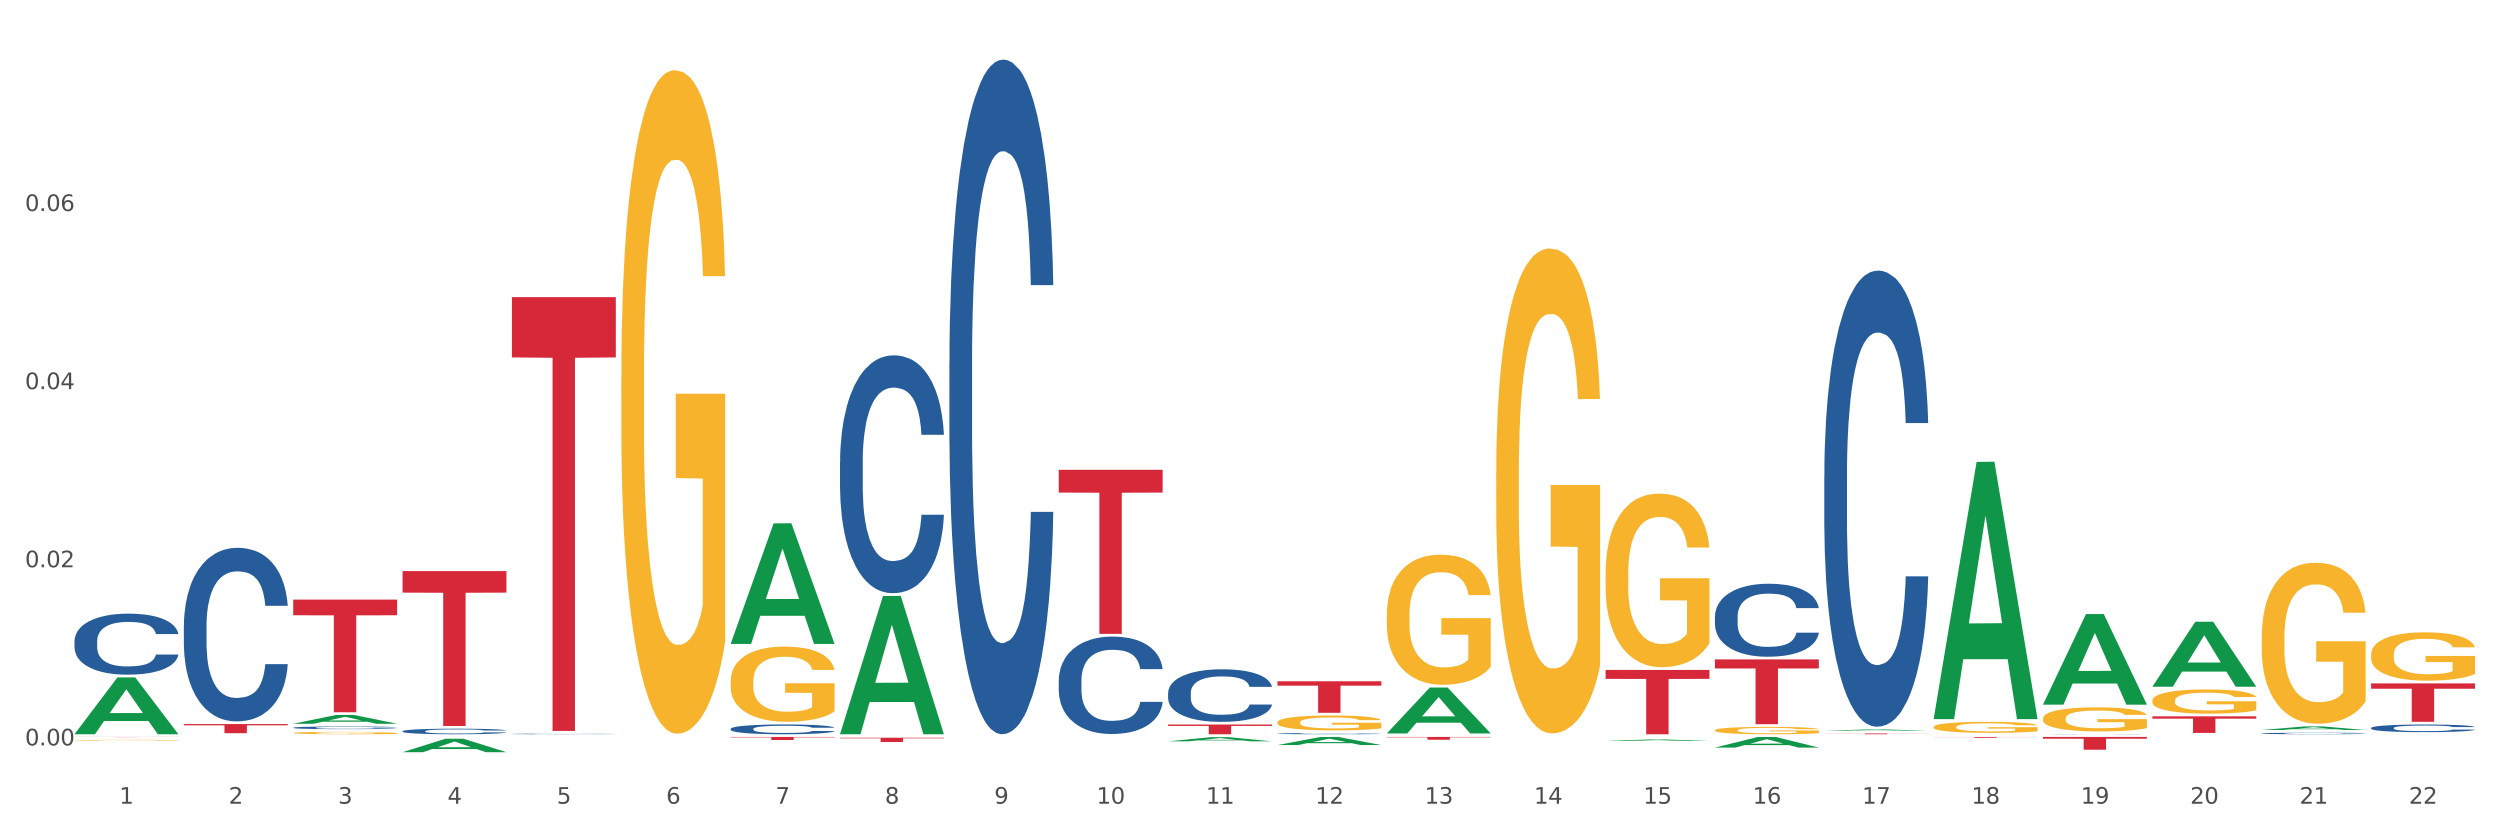 <?xml version="1.0" encoding="utf-8" standalone="no"?>
<!DOCTYPE svg PUBLIC "-//W3C//DTD SVG 1.1//EN"
  "http://www.w3.org/Graphics/SVG/1.1/DTD/svg11.dtd">
<svg xmlns:xlink="http://www.w3.org/1999/xlink" width="1080pt" height="360pt" viewBox="0 0 1080 360" xmlns="http://www.w3.org/2000/svg" version="1.1">
 <rect x="0" y="0" width="1080" height="360" fill="#333333" stroke="none"/>
 <defs>
  <style type="text/css">*{stroke-linejoin: round; stroke-linecap: butt}</style>
 </defs>
 <g id="figure_1">
  <g id="patch_1">
   <path d="M 0 360 
L 1080 360 
L 1080 0 
L 0 0 
z
" style="fill: #ffffff; stroke: #ffffff; stroke-linejoin: miter"/>
  </g>
  <g id="axes_1">
   <g id="matplotlib.axis_1">
    <g id="xtick_1">
     <g id="text_1">
      <!-- 1 -->
      <g style="fill: #4d4d4d" transform="translate(51.562 347.204) scale(0.096 -0.096)">
       <defs>
        <path id="DejaVuSans-31" d="M 794 531 
L 1825 531 
L 1825 4091 
L 703 3866 
L 703 4441 
L 1819 4666 
L 2450 4666 
L 2450 531 
L 3481 531 
L 3481 0 
L 794 0 
L 794 531 
z
" transform="scale(0.016)"/>
       </defs>
       <use xlink:href="#DejaVuSans-31"/>
      </g>
     </g>
    </g>
    <g id="xtick_2">
     <g id="text_2">
      <!-- 2 -->
      <g style="fill: #4d4d4d" transform="translate(98.807 347.204) scale(0.096 -0.096)">
       <defs>
        <path id="DejaVuSans-32" d="M 1228 531 
L 3431 531 
L 3431 0 
L 469 0 
L 469 531 
Q 828 903 1448 1529 
Q 2069 2156 2228 2338 
Q 2531 2678 2651 2914 
Q 2772 3150 2772 3378 
Q 2772 3750 2511 3984 
Q 2250 4219 1831 4219 
Q 1534 4219 1204 4116 
Q 875 4013 500 3803 
L 500 4441 
Q 881 4594 1212 4672 
Q 1544 4750 1819 4750 
Q 2544 4750 2975 4387 
Q 3406 4025 3406 3419 
Q 3406 3131 3298 2873 
Q 3191 2616 2906 2266 
Q 2828 2175 2409 1742 
Q 1991 1309 1228 531 
z
" transform="scale(0.016)"/>
       </defs>
       <use xlink:href="#DejaVuSans-32"/>
      </g>
     </g>
    </g>
    <g id="xtick_3">
     <g id="text_3">
      <!-- 3 -->
      <g style="fill: #4d4d4d" transform="translate(146.052 347.204) scale(0.096 -0.096)">
       <defs>
        <path id="DejaVuSans-33" d="M 2597 2516 
Q 3050 2419 3304 2112 
Q 3559 1806 3559 1356 
Q 3559 666 3084 287 
Q 2609 -91 1734 -91 
Q 1441 -91 1130 -33 
Q 819 25 488 141 
L 488 750 
Q 750 597 1062 519 
Q 1375 441 1716 441 
Q 2309 441 2620 675 
Q 2931 909 2931 1356 
Q 2931 1769 2642 2001 
Q 2353 2234 1838 2234 
L 1294 2234 
L 1294 2753 
L 1863 2753 
Q 2328 2753 2575 2939 
Q 2822 3125 2822 3475 
Q 2822 3834 2567 4026 
Q 2313 4219 1838 4219 
Q 1578 4219 1281 4162 
Q 984 4106 628 3988 
L 628 4550 
Q 988 4650 1302 4700 
Q 1616 4750 1894 4750 
Q 2613 4750 3031 4423 
Q 3450 4097 3450 3541 
Q 3450 3153 3228 2886 
Q 3006 2619 2597 2516 
z
" transform="scale(0.016)"/>
       </defs>
       <use xlink:href="#DejaVuSans-33"/>
      </g>
     </g>
    </g>
    <g id="xtick_4">
     <g id="text_4">
      <!-- 4 -->
      <g style="fill: #4d4d4d" transform="translate(193.297 347.204) scale(0.096 -0.096)">
       <defs>
        <path id="DejaVuSans-34" d="M 2419 4116 
L 825 1625 
L 2419 1625 
L 2419 4116 
z
M 2253 4666 
L 3047 4666 
L 3047 1625 
L 3713 1625 
L 3713 1100 
L 3047 1100 
L 3047 0 
L 2419 0 
L 2419 1100 
L 313 1100 
L 313 1709 
L 2253 4666 
z
" transform="scale(0.016)"/>
       </defs>
       <use xlink:href="#DejaVuSans-34"/>
      </g>
     </g>
    </g>
    <g id="xtick_5">
     <g id="text_5">
      <!-- 5 -->
      <g style="fill: #4d4d4d" transform="translate(240.542 347.204) scale(0.096 -0.096)">
       <defs>
        <path id="DejaVuSans-35" d="M 691 4666 
L 3169 4666 
L 3169 4134 
L 1269 4134 
L 1269 2991 
Q 1406 3038 1543 3061 
Q 1681 3084 1819 3084 
Q 2600 3084 3056 2656 
Q 3513 2228 3513 1497 
Q 3513 744 3044 326 
Q 2575 -91 1722 -91 
Q 1428 -91 1123 -41 
Q 819 9 494 109 
L 494 744 
Q 775 591 1075 516 
Q 1375 441 1709 441 
Q 2250 441 2565 725 
Q 2881 1009 2881 1497 
Q 2881 1984 2565 2268 
Q 2250 2553 1709 2553 
Q 1456 2553 1204 2497 
Q 953 2441 691 2322 
L 691 4666 
z
" transform="scale(0.016)"/>
       </defs>
       <use xlink:href="#DejaVuSans-35"/>
      </g>
     </g>
    </g>
    <g id="xtick_6">
     <g id="text_6">
      <!-- 6 -->
      <g style="fill: #4d4d4d" transform="translate(287.787 347.204) scale(0.096 -0.096)">
       <defs>
        <path id="DejaVuSans-36" d="M 2113 2584 
Q 1688 2584 1439 2293 
Q 1191 2003 1191 1497 
Q 1191 994 1439 701 
Q 1688 409 2113 409 
Q 2538 409 2786 701 
Q 3034 994 3034 1497 
Q 3034 2003 2786 2293 
Q 2538 2584 2113 2584 
z
M 3366 4563 
L 3366 3988 
Q 3128 4100 2886 4159 
Q 2644 4219 2406 4219 
Q 1781 4219 1451 3797 
Q 1122 3375 1075 2522 
Q 1259 2794 1537 2939 
Q 1816 3084 2150 3084 
Q 2853 3084 3261 2657 
Q 3669 2231 3669 1497 
Q 3669 778 3244 343 
Q 2819 -91 2113 -91 
Q 1303 -91 875 529 
Q 447 1150 447 2328 
Q 447 3434 972 4092 
Q 1497 4750 2381 4750 
Q 2619 4750 2861 4703 
Q 3103 4656 3366 4563 
z
" transform="scale(0.016)"/>
       </defs>
       <use xlink:href="#DejaVuSans-36"/>
      </g>
     </g>
    </g>
    <g id="xtick_7">
     <g id="text_7">
      <!-- 7 -->
      <g style="fill: #4d4d4d" transform="translate(335.032 347.204) scale(0.096 -0.096)">
       <defs>
        <path id="DejaVuSans-37" d="M 525 4666 
L 3525 4666 
L 3525 4397 
L 1831 0 
L 1172 0 
L 2766 4134 
L 525 4134 
L 525 4666 
z
" transform="scale(0.016)"/>
       </defs>
       <use xlink:href="#DejaVuSans-37"/>
      </g>
     </g>
    </g>
    <g id="xtick_8">
     <g id="text_8">
      <!-- 8 -->
      <g style="fill: #4d4d4d" transform="translate(382.276 347.204) scale(0.096 -0.096)">
       <defs>
        <path id="DejaVuSans-38" d="M 2034 2216 
Q 1584 2216 1326 1975 
Q 1069 1734 1069 1313 
Q 1069 891 1326 650 
Q 1584 409 2034 409 
Q 2484 409 2743 651 
Q 3003 894 3003 1313 
Q 3003 1734 2745 1975 
Q 2488 2216 2034 2216 
z
M 1403 2484 
Q 997 2584 770 2862 
Q 544 3141 544 3541 
Q 544 4100 942 4425 
Q 1341 4750 2034 4750 
Q 2731 4750 3128 4425 
Q 3525 4100 3525 3541 
Q 3525 3141 3298 2862 
Q 3072 2584 2669 2484 
Q 3125 2378 3379 2068 
Q 3634 1759 3634 1313 
Q 3634 634 3220 271 
Q 2806 -91 2034 -91 
Q 1263 -91 848 271 
Q 434 634 434 1313 
Q 434 1759 690 2068 
Q 947 2378 1403 2484 
z
M 1172 3481 
Q 1172 3119 1398 2916 
Q 1625 2713 2034 2713 
Q 2441 2713 2670 2916 
Q 2900 3119 2900 3481 
Q 2900 3844 2670 4047 
Q 2441 4250 2034 4250 
Q 1625 4250 1398 4047 
Q 1172 3844 1172 3481 
z
" transform="scale(0.016)"/>
       </defs>
       <use xlink:href="#DejaVuSans-38"/>
      </g>
     </g>
    </g>
    <g id="xtick_9">
     <g id="text_9">
      <!-- 9 -->
      <g style="fill: #4d4d4d" transform="translate(429.521 347.204) scale(0.096 -0.096)">
       <defs>
        <path id="DejaVuSans-39" d="M 703 97 
L 703 672 
Q 941 559 1184 500 
Q 1428 441 1663 441 
Q 2288 441 2617 861 
Q 2947 1281 2994 2138 
Q 2813 1869 2534 1725 
Q 2256 1581 1919 1581 
Q 1219 1581 811 2004 
Q 403 2428 403 3163 
Q 403 3881 828 4315 
Q 1253 4750 1959 4750 
Q 2769 4750 3195 4129 
Q 3622 3509 3622 2328 
Q 3622 1225 3098 567 
Q 2575 -91 1691 -91 
Q 1453 -91 1209 -44 
Q 966 3 703 97 
z
M 1959 2075 
Q 2384 2075 2632 2365 
Q 2881 2656 2881 3163 
Q 2881 3666 2632 3958 
Q 2384 4250 1959 4250 
Q 1534 4250 1286 3958 
Q 1038 3666 1038 3163 
Q 1038 2656 1286 2365 
Q 1534 2075 1959 2075 
z
" transform="scale(0.016)"/>
       </defs>
       <use xlink:href="#DejaVuSans-39"/>
      </g>
     </g>
    </g>
    <g id="xtick_10">
     <g id="text_10">
      <!-- 10 -->
      <g style="fill: #4d4d4d" transform="translate(473.712 347.204) scale(0.096 -0.096)">
       <defs>
        <path id="DejaVuSans-30" d="M 2034 4250 
Q 1547 4250 1301 3770 
Q 1056 3291 1056 2328 
Q 1056 1369 1301 889 
Q 1547 409 2034 409 
Q 2525 409 2770 889 
Q 3016 1369 3016 2328 
Q 3016 3291 2770 3770 
Q 2525 4250 2034 4250 
z
M 2034 4750 
Q 2819 4750 3233 4129 
Q 3647 3509 3647 2328 
Q 3647 1150 3233 529 
Q 2819 -91 2034 -91 
Q 1250 -91 836 529 
Q 422 1150 422 2328 
Q 422 3509 836 4129 
Q 1250 4750 2034 4750 
z
" transform="scale(0.016)"/>
       </defs>
       <use xlink:href="#DejaVuSans-31"/>
       <use xlink:href="#DejaVuSans-30" transform="translate(63.623 0)"/>
      </g>
     </g>
    </g>
    <g id="xtick_11">
     <g id="text_11">
      <!-- 11 -->
      <g style="fill: #4d4d4d" transform="translate(520.957 347.204) scale(0.096 -0.096)">
       <use xlink:href="#DejaVuSans-31"/>
       <use xlink:href="#DejaVuSans-31" transform="translate(63.623 0)"/>
      </g>
     </g>
    </g>
    <g id="xtick_12">
     <g id="text_12">
      <!-- 12 -->
      <g style="fill: #4d4d4d" transform="translate(568.202 347.204) scale(0.096 -0.096)">
       <use xlink:href="#DejaVuSans-31"/>
       <use xlink:href="#DejaVuSans-32" transform="translate(63.623 0)"/>
      </g>
     </g>
    </g>
    <g id="xtick_13">
     <g id="text_13">
      <!-- 13 -->
      <g style="fill: #4d4d4d" transform="translate(615.447 347.204) scale(0.096 -0.096)">
       <use xlink:href="#DejaVuSans-31"/>
       <use xlink:href="#DejaVuSans-33" transform="translate(63.623 0)"/>
      </g>
     </g>
    </g>
    <g id="xtick_14">
     <g id="text_14">
      <!-- 14 -->
      <g style="fill: #4d4d4d" transform="translate(662.692 347.204) scale(0.096 -0.096)">
       <use xlink:href="#DejaVuSans-31"/>
       <use xlink:href="#DejaVuSans-34" transform="translate(63.623 0)"/>
      </g>
     </g>
    </g>
    <g id="xtick_15">
     <g id="text_15">
      <!-- 15 -->
      <g style="fill: #4d4d4d" transform="translate(709.937 347.204) scale(0.096 -0.096)">
       <use xlink:href="#DejaVuSans-31"/>
       <use xlink:href="#DejaVuSans-35" transform="translate(63.623 0)"/>
      </g>
     </g>
    </g>
    <g id="xtick_16">
     <g id="text_16">
      <!-- 16 -->
      <g style="fill: #4d4d4d" transform="translate(757.181 347.204) scale(0.096 -0.096)">
       <use xlink:href="#DejaVuSans-31"/>
       <use xlink:href="#DejaVuSans-36" transform="translate(63.623 0)"/>
      </g>
     </g>
    </g>
    <g id="xtick_17">
     <g id="text_17">
      <!-- 17 -->
      <g style="fill: #4d4d4d" transform="translate(804.426 347.204) scale(0.096 -0.096)">
       <use xlink:href="#DejaVuSans-31"/>
       <use xlink:href="#DejaVuSans-37" transform="translate(63.623 0)"/>
      </g>
     </g>
    </g>
    <g id="xtick_18">
     <g id="text_18">
      <!-- 18 -->
      <g style="fill: #4d4d4d" transform="translate(851.671 347.204) scale(0.096 -0.096)">
       <use xlink:href="#DejaVuSans-31"/>
       <use xlink:href="#DejaVuSans-38" transform="translate(63.623 0)"/>
      </g>
     </g>
    </g>
    <g id="xtick_19">
     <g id="text_19">
      <!-- 19 -->
      <g style="fill: #4d4d4d" transform="translate(898.916 347.204) scale(0.096 -0.096)">
       <use xlink:href="#DejaVuSans-31"/>
       <use xlink:href="#DejaVuSans-39" transform="translate(63.623 0)"/>
      </g>
     </g>
    </g>
    <g id="xtick_20">
     <g id="text_20">
      <!-- 20 -->
      <g style="fill: #4d4d4d" transform="translate(946.161 347.204) scale(0.096 -0.096)">
       <use xlink:href="#DejaVuSans-32"/>
       <use xlink:href="#DejaVuSans-30" transform="translate(63.623 0)"/>
      </g>
     </g>
    </g>
    <g id="xtick_21">
     <g id="text_21">
      <!-- 21 -->
      <g style="fill: #4d4d4d" transform="translate(993.406 347.204) scale(0.096 -0.096)">
       <use xlink:href="#DejaVuSans-32"/>
       <use xlink:href="#DejaVuSans-31" transform="translate(63.623 0)"/>
      </g>
     </g>
    </g>
    <g id="xtick_22">
     <g id="text_22">
      <!-- 22 -->
      <g style="fill: #4d4d4d" transform="translate(1040.651 347.204) scale(0.096 -0.096)">
       <use xlink:href="#DejaVuSans-32"/>
       <use xlink:href="#DejaVuSans-32" transform="translate(63.623 0)"/>
      </g>
     </g>
    </g>
    <g id="xtick_23"/>
    <g id="xtick_24"/>
    <g id="xtick_25"/>
    <g id="xtick_26"/>
    <g id="xtick_27"/>
    <g id="xtick_28"/>
    <g id="xtick_29"/>
    <g id="xtick_30"/>
    <g id="xtick_31"/>
    <g id="xtick_32"/>
    <g id="xtick_33"/>
    <g id="xtick_34"/>
    <g id="xtick_35"/>
    <g id="xtick_36"/>
    <g id="xtick_37"/>
    <g id="xtick_38"/>
    <g id="xtick_39"/>
    <g id="xtick_40"/>
    <g id="xtick_41"/>
    <g id="xtick_42"/>
    <g id="xtick_43"/>
   </g>
   <g id="matplotlib.axis_2">
    <g id="ytick_1">
     <g id="text_23">
      <!-- 0.00 -->
      <g style="fill: #4d4d4d" transform="translate(10.8 322.015) scale(0.096 -0.096)">
       <defs>
        <path id="DejaVuSans-2e" d="M 684 794 
L 1344 794 
L 1344 0 
L 684 0 
L 684 794 
z
" transform="scale(0.016)"/>
       </defs>
       <use xlink:href="#DejaVuSans-30"/>
       <use xlink:href="#DejaVuSans-2e" transform="translate(63.623 0)"/>
       <use xlink:href="#DejaVuSans-30" transform="translate(95.41 0)"/>
       <use xlink:href="#DejaVuSans-30" transform="translate(159.033 0)"/>
      </g>
     </g>
    </g>
    <g id="ytick_2">
     <g id="text_24">
      <!-- 0.02 -->
      <g style="fill: #4d4d4d" transform="translate(10.8 245.063) scale(0.096 -0.096)">
       <use xlink:href="#DejaVuSans-30"/>
       <use xlink:href="#DejaVuSans-2e" transform="translate(63.623 0)"/>
       <use xlink:href="#DejaVuSans-30" transform="translate(95.41 0)"/>
       <use xlink:href="#DejaVuSans-32" transform="translate(159.033 0)"/>
      </g>
     </g>
    </g>
    <g id="ytick_3">
     <g id="text_25">
      <!-- 0.04 -->
      <g style="fill: #4d4d4d" transform="translate(10.8 168.112) scale(0.096 -0.096)">
       <use xlink:href="#DejaVuSans-30"/>
       <use xlink:href="#DejaVuSans-2e" transform="translate(63.623 0)"/>
       <use xlink:href="#DejaVuSans-30" transform="translate(95.41 0)"/>
       <use xlink:href="#DejaVuSans-34" transform="translate(159.033 0)"/>
      </g>
     </g>
    </g>
    <g id="ytick_4">
     <g id="text_26">
      <!-- 0.06 -->
      <g style="fill: #4d4d4d" transform="translate(10.8 91.16) scale(0.096 -0.096)">
       <use xlink:href="#DejaVuSans-30"/>
       <use xlink:href="#DejaVuSans-2e" transform="translate(63.623 0)"/>
       <use xlink:href="#DejaVuSans-30" transform="translate(95.41 0)"/>
       <use xlink:href="#DejaVuSans-36" transform="translate(159.033 0)"/>
      </g>
     </g>
    </g>
    <g id="ytick_5"/>
    <g id="ytick_6"/>
    <g id="ytick_7"/>
    <g id="ytick_8"/>
   </g>
   <g id="PolyCollection_1">
    <path d="M 32.175 317.151 
L 32.221 317.128 
L 50.73 292.65 
L 58.411 292.627 
L 77.058 317.197 
L 68.174 317.197 
L 64.148 311.476 
L 45.038 311.476 
L 44.899 311.568 
L 41.013 317.197 
L 32.175 317.197 
L 32.175 317.151 
L 47.444 308.061 
L 61.742 308.038 
L 54.663 297.864 
L 54.57 297.818 
L 54.478 297.887 
L 47.398 308.038 
L 47.444 308.061 
L 32.175 317.151 
z
" clip-path="url(#p05465c0479)" style="fill: #109648"/>
    <path d="M 740.848 284.874 
L 785.731 284.874 
L 785.731 288.761 
L 768.075 288.788 
L 768.075 312.847 
L 758.397 312.847 
L 758.397 288.788 
L 740.848 288.761 
L 740.848 284.9 
L 740.848 284.874 
z
" clip-path="url(#p05465c0479)" style="fill: #d62839"/>
    <path d="M 1024.317 314.473 
L 1024.37 314.47 
L 1024.37 314.386 
L 1024.53 314.272 
L 1025.113 314.062 
L 1025.856 313.902 
L 1027.129 313.716 
L 1027.819 313.638 
L 1028.721 313.551 
L 1030.578 313.41 
L 1032.7 313.289 
L 1034.185 313.223 
L 1035.299 313.181 
L 1037.793 313.106 
L 1039.225 313.073 
L 1040.711 313.046 
L 1041.984 313.028 
L 1044.106 313.007 
L 1045.804 312.998 
L 1047.767 312.995 
L 1049.411 312.998 
L 1051.586 313.01 
L 1054.77 313.046 
L 1055.99 313.067 
L 1057.634 313.103 
L 1059.332 313.151 
L 1060.712 313.199 
L 1062.303 313.268 
L 1063.948 313.359 
L 1065.539 313.473 
L 1066.653 313.578 
L 1067.555 313.689 
L 1068.351 313.824 
L 1068.935 313.971 
L 1069.2 314.095 
L 1059.491 314.095 
L 1059.226 313.983 
L 1058.696 313.863 
L 1058.165 313.782 
L 1057.581 313.716 
L 1056.68 313.641 
L 1055.884 313.593 
L 1054.557 313.536 
L 1053.337 313.5 
L 1052.329 313.479 
L 1051.109 313.461 
L 1048.509 313.443 
L 1046.653 313.443 
L 1045.485 313.449 
L 1044.053 313.464 
L 1042.833 313.485 
L 1041.4 313.521 
L 1040.286 313.56 
L 1039.172 313.611 
L 1038.536 313.647 
L 1037.581 313.713 
L 1036.944 313.767 
L 1036.095 313.86 
L 1035.618 313.926 
L 1034.769 314.098 
L 1034.397 314.224 
L 1034.238 314.311 
L 1034.132 314.407 
L 1034.132 314.876 
L 1034.45 315.086 
L 1034.716 315.176 
L 1035.14 315.278 
L 1035.936 315.411 
L 1037.103 315.54 
L 1038.323 315.633 
L 1039.331 315.69 
L 1040.286 315.732 
L 1041.241 315.765 
L 1042.408 315.795 
L 1043.363 315.813 
L 1044.796 315.831 
L 1046.493 315.84 
L 1047.82 315.84 
L 1050.525 315.825 
L 1051.746 315.81 
L 1052.913 315.789 
L 1054.186 315.756 
L 1055.194 315.72 
L 1055.778 315.693 
L 1056.733 315.636 
L 1057.475 315.576 
L 1058.112 315.507 
L 1058.536 315.447 
L 1059.014 315.357 
L 1059.385 315.254 
L 1059.491 315.2 
L 1069.2 315.2 
L 1068.988 315.308 
L 1068.616 315.414 
L 1067.874 315.555 
L 1067.29 315.636 
L 1066.388 315.735 
L 1065.433 315.819 
L 1064.107 315.912 
L 1062.887 315.981 
L 1061.613 316.042 
L 1060.234 316.096 
L 1057.741 316.171 
L 1056.839 316.192 
L 1054.929 316.228 
L 1053.443 316.249 
L 1051.268 316.27 
L 1049.04 316.282 
L 1046.706 316.285 
L 1044.637 316.279 
L 1042.355 316.261 
L 1040.923 316.243 
L 1039.331 316.216 
L 1037.474 316.174 
L 1035.724 316.123 
L 1034.079 316.063 
L 1032.541 315.994 
L 1031.108 315.915 
L 1029.251 315.786 
L 1027.872 315.66 
L 1026.864 315.543 
L 1026.174 315.444 
L 1025.485 315.317 
L 1025.113 315.23 
L 1024.53 315.02 
L 1024.317 314.825 
L 1024.317 314.473 
z
" clip-path="url(#p05465c0479)" style="fill: #255c99"/>
    <path d="M 977.072 316.837 
L 977.126 316.836 
L 977.126 316.82 
L 977.285 316.797 
L 977.868 316.755 
L 978.611 316.723 
L 979.884 316.686 
L 980.574 316.671 
L 981.476 316.654 
L 983.333 316.626 
L 985.455 316.602 
L 986.94 316.588 
L 988.054 316.58 
L 990.548 316.565 
L 991.98 316.559 
L 993.466 316.553 
L 994.739 316.55 
L 996.861 316.545 
L 998.559 316.544 
L 1000.522 316.543 
L 1002.166 316.544 
L 1004.342 316.546 
L 1007.525 316.553 
L 1008.745 316.557 
L 1010.39 316.565 
L 1012.087 316.574 
L 1013.467 316.584 
L 1015.058 316.597 
L 1016.703 316.615 
L 1018.294 316.638 
L 1019.409 316.659 
L 1020.31 316.681 
L 1021.106 316.708 
L 1021.69 316.737 
L 1021.955 316.762 
L 1012.246 316.762 
L 1011.981 316.74 
L 1011.451 316.716 
L 1010.92 316.7 
L 1010.337 316.686 
L 1009.435 316.672 
L 1008.639 316.662 
L 1007.313 316.651 
L 1006.092 316.643 
L 1005.084 316.639 
L 1003.864 316.636 
L 1001.265 316.632 
L 999.408 316.632 
L 998.241 316.633 
L 996.808 316.636 
L 995.588 316.64 
L 994.155 316.648 
L 993.041 316.655 
L 991.927 316.666 
L 991.291 316.673 
L 990.336 316.686 
L 989.699 316.697 
L 988.85 316.715 
L 988.373 316.728 
L 987.524 316.762 
L 987.153 316.787 
L 986.993 316.805 
L 986.887 316.824 
L 986.887 316.917 
L 987.206 316.959 
L 987.471 316.977 
L 987.895 316.997 
L 988.691 317.023 
L 989.858 317.049 
L 991.078 317.068 
L 992.086 317.079 
L 993.041 317.087 
L 993.996 317.094 
L 995.163 317.1 
L 996.118 317.103 
L 997.551 317.107 
L 999.249 317.109 
L 1000.575 317.109 
L 1003.281 317.106 
L 1004.501 317.103 
L 1005.668 317.099 
L 1006.941 317.092 
L 1007.949 317.085 
L 1008.533 317.08 
L 1009.488 317.068 
L 1010.23 317.056 
L 1010.867 317.043 
L 1011.292 317.031 
L 1011.769 317.013 
L 1012.14 316.992 
L 1012.246 316.982 
L 1021.955 316.982 
L 1021.743 317.003 
L 1021.372 317.024 
L 1020.629 317.052 
L 1020.045 317.068 
L 1019.143 317.088 
L 1018.188 317.105 
L 1016.862 317.123 
L 1015.642 317.137 
L 1014.369 317.149 
L 1012.989 317.16 
L 1010.496 317.175 
L 1009.594 317.179 
L 1007.684 317.186 
L 1006.198 317.19 
L 1004.023 317.194 
L 1001.795 317.197 
L 999.461 317.197 
L 997.392 317.196 
L 995.11 317.193 
L 993.678 317.189 
L 992.086 317.184 
L 990.23 317.175 
L 988.479 317.165 
L 986.834 317.153 
L 985.296 317.139 
L 983.863 317.124 
L 982.006 317.098 
L 980.627 317.073 
L 979.619 317.05 
L 978.929 317.03 
L 978.24 317.005 
L 977.868 316.988 
L 977.285 316.946 
L 977.072 316.907 
L 977.072 316.837 
z
" clip-path="url(#p05465c0479)" style="fill: #255c99"/>
    <path d="M 882.583 317.173 
L 882.636 317.173 
L 882.636 317.172 
L 882.795 317.17 
L 883.379 317.167 
L 884.121 317.165 
L 885.395 317.162 
L 886.084 317.161 
L 886.986 317.16 
L 888.843 317.158 
L 890.965 317.157 
L 892.451 317.156 
L 893.565 317.155 
L 896.058 317.154 
L 897.491 317.154 
L 898.976 317.153 
L 900.249 317.153 
L 902.371 317.153 
L 904.069 317.153 
L 906.032 317.153 
L 907.677 317.153 
L 909.852 317.153 
L 913.035 317.153 
L 914.255 317.154 
L 915.9 317.154 
L 917.598 317.155 
L 918.977 317.155 
L 920.569 317.156 
L 922.213 317.158 
L 923.805 317.159 
L 924.919 317.161 
L 925.821 317.162 
L 926.617 317.164 
L 927.2 317.166 
L 927.465 317.168 
L 917.757 317.168 
L 917.491 317.166 
L 916.961 317.164 
L 916.43 317.163 
L 915.847 317.162 
L 914.945 317.161 
L 914.149 317.161 
L 912.823 317.16 
L 911.603 317.159 
L 910.595 317.159 
L 909.374 317.159 
L 906.775 317.159 
L 904.918 317.159 
L 903.751 317.159 
L 902.318 317.159 
L 901.098 317.159 
L 899.666 317.16 
L 898.552 317.16 
L 897.438 317.161 
L 896.801 317.161 
L 895.846 317.162 
L 895.209 317.163 
L 894.36 317.164 
L 893.883 317.165 
L 893.034 317.168 
L 892.663 317.169 
L 892.504 317.171 
L 892.398 317.172 
L 892.398 317.178 
L 892.716 317.181 
L 892.981 317.182 
L 893.406 317.184 
L 894.201 317.185 
L 895.368 317.187 
L 896.589 317.188 
L 897.597 317.189 
L 898.552 317.19 
L 899.507 317.19 
L 900.674 317.191 
L 901.629 317.191 
L 903.061 317.191 
L 904.759 317.191 
L 906.085 317.191 
L 908.791 317.191 
L 910.011 317.191 
L 911.178 317.191 
L 912.451 317.19 
L 913.459 317.19 
L 914.043 317.189 
L 914.998 317.188 
L 915.741 317.188 
L 916.377 317.187 
L 916.802 317.186 
L 917.279 317.185 
L 917.651 317.183 
L 917.757 317.183 
L 927.465 317.183 
L 927.253 317.184 
L 926.882 317.185 
L 926.139 317.187 
L 925.555 317.188 
L 924.654 317.19 
L 923.699 317.191 
L 922.372 317.192 
L 921.152 317.193 
L 919.879 317.194 
L 918.499 317.195 
L 916.006 317.196 
L 915.104 317.196 
L 913.194 317.197 
L 911.709 317.197 
L 909.534 317.197 
L 907.305 317.197 
L 904.971 317.197 
L 902.902 317.197 
L 900.621 317.197 
L 899.188 317.197 
L 897.597 317.196 
L 895.74 317.196 
L 893.989 317.195 
L 892.344 317.194 
L 890.806 317.193 
L 889.373 317.192 
L 887.517 317.191 
L 886.137 317.189 
L 885.129 317.187 
L 884.44 317.186 
L 883.75 317.184 
L 883.379 317.183 
L 882.795 317.18 
L 882.583 317.177 
L 882.583 317.173 
z
" clip-path="url(#p05465c0479)" style="fill: #255c99"/>
    <path d="M 788.093 205.434 
L 788.146 205.254 
L 788.146 200.215 
L 788.305 193.377 
L 788.889 180.78 
L 789.632 171.243 
L 790.905 160.086 
L 791.594 155.407 
L 792.496 150.189 
L 794.353 141.731 
L 796.475 134.533 
L 797.961 130.574 
L 799.075 128.055 
L 801.568 123.556 
L 803.001 121.577 
L 804.486 119.957 
L 805.76 118.878 
L 807.882 117.618 
L 809.579 117.078 
L 811.542 116.898 
L 813.187 117.078 
L 815.362 117.798 
L 818.545 119.957 
L 819.765 121.217 
L 821.41 123.376 
L 823.108 126.256 
L 824.487 129.135 
L 826.079 133.274 
L 827.723 138.672 
L 829.315 145.51 
L 830.429 151.808 
L 831.331 158.467 
L 832.127 166.564 
L 832.71 175.382 
L 832.976 182.76 
L 823.267 182.76 
L 823.002 176.102 
L 822.471 168.904 
L 821.941 164.045 
L 821.357 160.086 
L 820.455 155.587 
L 819.659 152.708 
L 818.333 149.289 
L 817.113 147.13 
L 816.105 145.87 
L 814.885 144.79 
L 812.285 143.711 
L 810.428 143.711 
L 809.261 144.071 
L 807.829 144.97 
L 806.608 146.23 
L 805.176 148.389 
L 804.062 150.729 
L 802.948 153.788 
L 802.311 155.947 
L 801.356 159.906 
L 800.72 163.145 
L 799.871 168.724 
L 799.393 172.683 
L 798.544 182.94 
L 798.173 190.498 
L 798.014 195.716 
L 797.908 201.475 
L 797.908 229.547 
L 798.226 242.144 
L 798.491 247.542 
L 798.916 253.66 
L 799.712 261.578 
L 800.879 269.316 
L 802.099 274.894 
L 803.107 278.314 
L 804.062 280.833 
L 805.017 282.812 
L 806.184 284.612 
L 807.139 285.692 
L 808.571 286.771 
L 810.269 287.311 
L 811.595 287.311 
L 814.301 286.411 
L 815.521 285.512 
L 816.688 284.252 
L 817.962 282.272 
L 818.97 280.113 
L 819.553 278.493 
L 820.508 275.074 
L 821.251 271.475 
L 821.888 267.337 
L 822.312 263.738 
L 822.789 258.339 
L 823.161 252.221 
L 823.267 248.982 
L 832.976 248.982 
L 832.763 255.46 
L 832.392 261.758 
L 831.649 270.216 
L 831.066 275.074 
L 830.164 281.013 
L 829.209 286.051 
L 827.883 291.63 
L 826.662 295.769 
L 825.389 299.368 
L 824.01 302.607 
L 821.516 307.106 
L 820.614 308.365 
L 818.704 310.525 
L 817.219 311.784 
L 815.044 313.044 
L 812.816 313.764 
L 810.481 313.944 
L 808.412 313.584 
L 806.131 312.504 
L 804.699 311.424 
L 803.107 309.805 
L 801.25 307.286 
L 799.499 304.226 
L 797.855 300.627 
L 796.316 296.489 
L 794.884 291.81 
L 793.027 284.072 
L 791.648 276.514 
L 790.64 269.496 
L 789.95 263.558 
L 789.26 256 
L 788.889 250.781 
L 788.305 238.185 
L 788.093 226.488 
L 788.093 205.434 
z
" clip-path="url(#p05465c0479)" style="fill: #255c99"/>
    <path d="M 740.848 266.343 
L 740.901 266.314 
L 740.901 265.508 
L 741.06 264.414 
L 741.644 262.399 
L 742.387 260.873 
L 743.66 259.088 
L 744.35 258.34 
L 745.251 257.505 
L 747.108 256.152 
L 749.23 255 
L 750.716 254.367 
L 751.83 253.964 
L 754.324 253.244 
L 755.756 252.927 
L 757.241 252.668 
L 758.515 252.495 
L 760.637 252.294 
L 762.334 252.207 
L 764.297 252.179 
L 765.942 252.207 
L 768.117 252.323 
L 771.3 252.668 
L 772.521 252.87 
L 774.165 253.215 
L 775.863 253.676 
L 777.242 254.136 
L 778.834 254.799 
L 780.479 255.662 
L 782.07 256.756 
L 783.184 257.764 
L 784.086 258.829 
L 784.882 260.125 
L 785.465 261.535 
L 785.731 262.716 
L 776.022 262.716 
L 775.757 261.651 
L 775.226 260.499 
L 774.696 259.722 
L 774.112 259.088 
L 773.21 258.368 
L 772.415 257.908 
L 771.088 257.361 
L 769.868 257.015 
L 768.86 256.814 
L 767.64 256.641 
L 765.04 256.468 
L 763.183 256.468 
L 762.016 256.526 
L 760.584 256.67 
L 759.364 256.871 
L 757.931 257.217 
L 756.817 257.591 
L 755.703 258.081 
L 755.066 258.426 
L 754.111 259.059 
L 753.475 259.578 
L 752.626 260.47 
L 752.148 261.104 
L 751.3 262.745 
L 750.928 263.954 
L 750.769 264.789 
L 750.663 265.71 
L 750.663 270.201 
L 750.981 272.216 
L 751.246 273.08 
L 751.671 274.059 
L 752.467 275.326 
L 753.634 276.564 
L 754.854 277.456 
L 755.862 278.003 
L 756.817 278.406 
L 757.772 278.723 
L 758.939 279.011 
L 759.894 279.184 
L 761.326 279.356 
L 763.024 279.443 
L 764.35 279.443 
L 767.056 279.299 
L 768.276 279.155 
L 769.444 278.953 
L 770.717 278.637 
L 771.725 278.291 
L 772.308 278.032 
L 773.263 277.485 
L 774.006 276.909 
L 774.643 276.247 
L 775.067 275.671 
L 775.545 274.808 
L 775.916 273.829 
L 776.022 273.31 
L 785.731 273.31 
L 785.519 274.347 
L 785.147 275.355 
L 784.404 276.708 
L 783.821 277.485 
L 782.919 278.435 
L 781.964 279.241 
L 780.638 280.134 
L 779.417 280.796 
L 778.144 281.372 
L 776.765 281.89 
L 774.271 282.61 
L 773.369 282.811 
L 771.46 283.157 
L 769.974 283.358 
L 767.799 283.56 
L 765.571 283.675 
L 763.236 283.704 
L 761.167 283.646 
L 758.886 283.473 
L 757.454 283.301 
L 755.862 283.041 
L 754.005 282.638 
L 752.254 282.149 
L 750.61 281.573 
L 749.071 280.911 
L 747.639 280.162 
L 745.782 278.924 
L 744.403 277.715 
L 743.395 276.592 
L 742.705 275.642 
L 742.015 274.433 
L 741.644 273.598 
L 741.06 271.583 
L 740.848 269.712 
L 740.848 266.343 
z
" clip-path="url(#p05465c0479)" style="fill: #255c99"/>
    <path d="M 551.869 316.92 
L 551.922 316.92 
L 551.922 316.907 
L 552.081 316.89 
L 552.664 316.857 
L 553.407 316.833 
L 554.68 316.805 
L 555.37 316.793 
L 556.272 316.779 
L 558.129 316.758 
L 560.251 316.739 
L 561.736 316.729 
L 562.851 316.723 
L 565.344 316.711 
L 566.776 316.706 
L 568.262 316.702 
L 569.535 316.7 
L 571.657 316.696 
L 573.355 316.695 
L 575.318 316.694 
L 576.963 316.695 
L 579.138 316.697 
L 582.321 316.702 
L 583.541 316.705 
L 585.186 316.711 
L 586.883 316.718 
L 588.263 316.726 
L 589.854 316.736 
L 591.499 316.75 
L 593.091 316.767 
L 594.205 316.784 
L 595.107 316.801 
L 595.902 316.821 
L 596.486 316.844 
L 596.751 316.863 
L 587.043 316.863 
L 586.777 316.846 
L 586.247 316.827 
L 585.716 316.815 
L 585.133 316.805 
L 584.231 316.793 
L 583.435 316.786 
L 582.109 316.777 
L 580.888 316.772 
L 579.88 316.768 
L 578.66 316.766 
L 576.061 316.763 
L 574.204 316.763 
L 573.037 316.764 
L 571.604 316.766 
L 570.384 316.769 
L 568.952 316.775 
L 567.838 316.781 
L 566.723 316.789 
L 566.087 316.794 
L 565.132 316.804 
L 564.495 316.812 
L 563.646 316.827 
L 563.169 316.837 
L 562.32 316.863 
L 561.949 316.882 
L 561.789 316.896 
L 561.683 316.91 
L 561.683 316.982 
L 562.002 317.014 
L 562.267 317.028 
L 562.691 317.043 
L 563.487 317.064 
L 564.654 317.083 
L 565.875 317.098 
L 566.883 317.106 
L 567.838 317.113 
L 568.792 317.118 
L 569.96 317.122 
L 570.915 317.125 
L 572.347 317.128 
L 574.045 317.129 
L 575.371 317.129 
L 578.077 317.127 
L 579.297 317.125 
L 580.464 317.122 
L 581.737 317.116 
L 582.745 317.111 
L 583.329 317.107 
L 584.284 317.098 
L 585.027 317.089 
L 585.663 317.078 
L 586.088 317.069 
L 586.565 317.055 
L 586.936 317.04 
L 587.043 317.032 
L 596.751 317.032 
L 596.539 317.048 
L 596.168 317.064 
L 595.425 317.086 
L 594.841 317.098 
L 593.939 317.113 
L 592.985 317.126 
L 591.658 317.14 
L 590.438 317.151 
L 589.165 317.16 
L 587.785 317.168 
L 585.292 317.18 
L 584.39 317.183 
L 582.48 317.189 
L 580.995 317.192 
L 578.819 317.195 
L 576.591 317.197 
L 574.257 317.197 
L 572.188 317.196 
L 569.907 317.194 
L 568.474 317.191 
L 566.883 317.187 
L 565.026 317.18 
L 563.275 317.173 
L 561.63 317.163 
L 560.092 317.153 
L 558.659 317.141 
L 556.803 317.121 
L 555.423 317.102 
L 554.415 317.084 
L 553.725 317.069 
L 553.036 317.049 
L 552.664 317.036 
L 552.081 317.004 
L 551.869 316.974 
L 551.869 316.92 
z
" clip-path="url(#p05465c0479)" style="fill: #255c99"/>
    <path d="M 504.624 299.339 
L 504.677 299.319 
L 504.677 298.738 
L 504.836 297.95 
L 505.42 296.499 
L 506.162 295.401 
L 507.436 294.115 
L 508.125 293.576 
L 509.027 292.975 
L 510.884 292.001 
L 513.006 291.171 
L 514.492 290.715 
L 515.606 290.425 
L 518.099 289.907 
L 519.532 289.679 
L 521.017 289.492 
L 522.29 289.368 
L 524.412 289.223 
L 526.11 289.16 
L 528.073 289.14 
L 529.718 289.16 
L 531.893 289.243 
L 535.076 289.492 
L 536.296 289.637 
L 537.941 289.886 
L 539.639 290.218 
L 541.018 290.549 
L 542.61 291.026 
L 544.254 291.648 
L 545.846 292.436 
L 546.96 293.162 
L 547.862 293.929 
L 548.658 294.862 
L 549.241 295.877 
L 549.506 296.727 
L 539.798 296.727 
L 539.532 295.96 
L 539.002 295.131 
L 538.471 294.571 
L 537.888 294.115 
L 536.986 293.597 
L 536.19 293.265 
L 534.864 292.871 
L 533.644 292.623 
L 532.636 292.477 
L 531.415 292.353 
L 528.816 292.229 
L 526.959 292.229 
L 525.792 292.27 
L 524.359 292.374 
L 523.139 292.519 
L 521.707 292.768 
L 520.593 293.037 
L 519.479 293.39 
L 518.842 293.638 
L 517.887 294.094 
L 517.25 294.468 
L 516.401 295.11 
L 515.924 295.566 
L 515.075 296.748 
L 514.704 297.619 
L 514.545 298.22 
L 514.439 298.883 
L 514.439 302.117 
L 514.757 303.569 
L 515.022 304.191 
L 515.447 304.895 
L 516.242 305.808 
L 517.409 306.699 
L 518.63 307.342 
L 519.638 307.736 
L 520.593 308.026 
L 521.548 308.254 
L 522.715 308.461 
L 523.67 308.586 
L 525.102 308.71 
L 526.8 308.772 
L 528.126 308.772 
L 530.832 308.669 
L 532.052 308.565 
L 533.219 308.42 
L 534.492 308.192 
L 535.5 307.943 
L 536.084 307.756 
L 537.039 307.363 
L 537.782 306.948 
L 538.418 306.471 
L 538.843 306.056 
L 539.32 305.435 
L 539.692 304.73 
L 539.798 304.356 
L 549.506 304.356 
L 549.294 305.103 
L 548.923 305.828 
L 548.18 306.803 
L 547.596 307.363 
L 546.695 308.047 
L 545.74 308.627 
L 544.413 309.27 
L 543.193 309.747 
L 541.92 310.161 
L 540.54 310.534 
L 538.047 311.053 
L 537.145 311.198 
L 535.235 311.447 
L 533.75 311.592 
L 531.575 311.737 
L 529.346 311.82 
L 527.012 311.84 
L 524.943 311.799 
L 522.662 311.675 
L 521.229 311.55 
L 519.638 311.364 
L 517.781 311.073 
L 516.03 310.721 
L 514.385 310.306 
L 512.847 309.83 
L 511.414 309.291 
L 509.558 308.399 
L 508.178 307.528 
L 507.17 306.72 
L 506.481 306.036 
L 505.791 305.165 
L 505.42 304.564 
L 504.836 303.113 
L 504.624 301.765 
L 504.624 299.339 
z
" clip-path="url(#p05465c0479)" style="fill: #255c99"/>
    <path d="M 457.379 293.912 
L 457.432 293.873 
L 457.432 292.797 
L 457.591 291.337 
L 458.175 288.646 
L 458.917 286.61 
L 460.191 284.227 
L 460.88 283.228 
L 461.782 282.113 
L 463.639 280.307 
L 465.761 278.77 
L 467.247 277.924 
L 468.361 277.386 
L 470.854 276.425 
L 472.287 276.002 
L 473.772 275.657 
L 475.045 275.426 
L 477.168 275.157 
L 478.865 275.042 
L 480.828 275.003 
L 482.473 275.042 
L 484.648 275.195 
L 487.831 275.657 
L 489.051 275.926 
L 490.696 276.387 
L 492.394 277.002 
L 493.773 277.617 
L 495.365 278.5 
L 497.009 279.653 
L 498.601 281.114 
L 499.715 282.459 
L 500.617 283.881 
L 501.413 285.61 
L 501.996 287.493 
L 502.262 289.069 
L 492.553 289.069 
L 492.288 287.647 
L 491.757 286.11 
L 491.227 285.072 
L 490.643 284.227 
L 489.741 283.266 
L 488.945 282.651 
L 487.619 281.921 
L 486.399 281.46 
L 485.391 281.191 
L 484.171 280.96 
L 481.571 280.73 
L 479.714 280.73 
L 478.547 280.806 
L 477.114 280.999 
L 475.894 281.268 
L 474.462 281.729 
L 473.348 282.228 
L 472.234 282.882 
L 471.597 283.343 
L 470.642 284.188 
L 470.005 284.88 
L 469.157 286.072 
L 468.679 286.917 
L 467.83 289.108 
L 467.459 290.722 
L 467.3 291.836 
L 467.194 293.066 
L 467.194 299.061 
L 467.512 301.752 
L 467.777 302.905 
L 468.202 304.211 
L 468.997 305.902 
L 470.165 307.555 
L 471.385 308.746 
L 472.393 309.476 
L 473.348 310.014 
L 474.303 310.437 
L 475.47 310.822 
L 476.425 311.052 
L 477.857 311.283 
L 479.555 311.398 
L 480.881 311.398 
L 483.587 311.206 
L 484.807 311.014 
L 485.974 310.745 
L 487.248 310.322 
L 488.256 309.861 
L 488.839 309.515 
L 489.794 308.785 
L 490.537 308.016 
L 491.173 307.132 
L 491.598 306.363 
L 492.075 305.21 
L 492.447 303.904 
L 492.553 303.212 
L 502.262 303.212 
L 502.049 304.596 
L 501.678 305.941 
L 500.935 307.747 
L 500.352 308.785 
L 499.45 310.053 
L 498.495 311.129 
L 497.168 312.32 
L 495.948 313.204 
L 494.675 313.973 
L 493.296 314.665 
L 490.802 315.625 
L 489.9 315.894 
L 487.99 316.356 
L 486.505 316.625 
L 484.33 316.894 
L 482.101 317.047 
L 479.767 317.086 
L 477.698 317.009 
L 475.417 316.778 
L 473.984 316.548 
L 472.393 316.202 
L 470.536 315.664 
L 468.785 315.011 
L 467.141 314.242 
L 465.602 313.358 
L 464.17 312.359 
L 462.313 310.706 
L 460.933 309.092 
L 459.925 307.593 
L 459.236 306.325 
L 458.546 304.711 
L 458.175 303.596 
L 457.591 300.906 
L 457.379 298.408 
L 457.379 293.912 
z
" clip-path="url(#p05465c0479)" style="fill: #255c99"/>
    <path d="M 693.603 289.414 
L 738.486 289.414 
L 738.486 293.275 
L 720.831 293.301 
L 720.831 317.197 
L 711.152 317.197 
L 711.152 293.301 
L 693.603 293.275 
L 693.603 289.44 
L 693.603 289.414 
z
" clip-path="url(#p05465c0479)" style="fill: #d62839"/>
    <path d="M 410.134 156.707 
L 410.187 156.441 
L 410.187 148.988 
L 410.346 138.875 
L 410.93 120.244 
L 411.673 106.138 
L 412.946 89.636 
L 413.635 82.716 
L 414.537 74.998 
L 416.394 62.489 
L 418.516 51.843 
L 420.002 45.987 
L 421.116 42.261 
L 423.609 35.607 
L 425.042 32.679 
L 426.527 30.284 
L 427.801 28.687 
L 429.923 26.824 
L 431.62 26.026 
L 433.583 25.759 
L 435.228 26.026 
L 437.403 27.09 
L 440.586 30.284 
L 441.806 32.147 
L 443.451 35.341 
L 445.149 39.599 
L 446.528 43.858 
L 448.12 49.979 
L 449.764 57.964 
L 451.356 68.078 
L 452.47 77.393 
L 453.372 87.241 
L 454.168 99.218 
L 454.751 112.259 
L 455.017 123.172 
L 445.308 123.172 
L 445.043 113.324 
L 444.512 102.678 
L 443.982 95.492 
L 443.398 89.636 
L 442.496 82.982 
L 441.7 78.724 
L 440.374 73.667 
L 439.154 70.473 
L 438.146 68.61 
L 436.926 67.013 
L 434.326 65.416 
L 432.469 65.416 
L 431.302 65.949 
L 429.87 67.279 
L 428.649 69.142 
L 427.217 72.336 
L 426.103 75.796 
L 424.989 80.321 
L 424.352 83.515 
L 423.397 89.37 
L 422.761 94.161 
L 421.912 102.412 
L 421.434 108.267 
L 420.585 123.438 
L 420.214 134.616 
L 420.055 142.335 
L 419.949 150.852 
L 419.949 192.371 
L 420.267 211.002 
L 420.532 218.987 
L 420.957 228.036 
L 421.753 239.747 
L 422.92 251.191 
L 424.14 259.442 
L 425.148 264.499 
L 426.103 268.225 
L 427.058 271.153 
L 428.225 273.814 
L 429.18 275.411 
L 430.612 277.008 
L 432.31 277.807 
L 433.636 277.807 
L 436.342 276.476 
L 437.562 275.145 
L 438.729 273.282 
L 440.003 270.354 
L 441.011 267.16 
L 441.594 264.765 
L 442.549 259.708 
L 443.292 254.385 
L 443.929 248.264 
L 444.353 242.941 
L 444.83 234.956 
L 445.202 225.907 
L 445.308 221.116 
L 455.017 221.116 
L 454.804 230.697 
L 454.433 240.013 
L 453.69 252.522 
L 453.107 259.708 
L 452.205 268.491 
L 451.25 275.944 
L 449.924 284.194 
L 448.703 290.316 
L 447.43 295.639 
L 446.051 300.43 
L 443.557 307.083 
L 442.655 308.947 
L 440.745 312.14 
L 439.26 314.003 
L 437.085 315.867 
L 434.857 316.931 
L 432.522 317.197 
L 430.453 316.665 
L 428.172 315.068 
L 426.74 313.471 
L 425.148 311.076 
L 423.291 307.35 
L 421.54 302.825 
L 419.896 297.502 
L 418.357 291.38 
L 416.925 284.46 
L 415.068 273.016 
L 413.689 261.837 
L 412.681 251.457 
L 411.991 242.674 
L 411.301 231.496 
L 410.93 223.778 
L 410.346 205.147 
L 410.134 187.847 
L 410.134 156.707 
z
" clip-path="url(#p05465c0479)" style="fill: #255c99"/>
    <path d="M 315.644 314.868 
L 315.697 314.864 
L 315.697 314.755 
L 315.856 314.609 
L 316.44 314.338 
L 317.183 314.133 
L 318.456 313.894 
L 319.146 313.793 
L 320.048 313.681 
L 321.904 313.5 
L 324.027 313.345 
L 325.512 313.26 
L 326.626 313.206 
L 329.12 313.11 
L 330.552 313.067 
L 332.038 313.032 
L 333.311 313.009 
L 335.433 312.982 
L 337.131 312.97 
L 339.094 312.967 
L 340.738 312.97 
L 342.913 312.986 
L 346.097 313.032 
L 347.317 313.059 
L 348.961 313.106 
L 350.659 313.167 
L 352.038 313.229 
L 353.63 313.318 
L 355.275 313.434 
L 356.866 313.581 
L 357.98 313.716 
L 358.882 313.859 
L 359.678 314.033 
L 360.262 314.222 
L 360.527 314.381 
L 350.818 314.381 
L 350.553 314.238 
L 350.022 314.083 
L 349.492 313.979 
L 348.908 313.894 
L 348.006 313.797 
L 347.211 313.735 
L 345.884 313.662 
L 344.664 313.616 
L 343.656 313.589 
L 342.436 313.565 
L 339.836 313.542 
L 337.979 313.542 
L 336.812 313.55 
L 335.38 313.569 
L 334.16 313.596 
L 332.727 313.643 
L 331.613 313.693 
L 330.499 313.759 
L 329.862 313.805 
L 328.907 313.89 
L 328.271 313.96 
L 327.422 314.079 
L 326.944 314.164 
L 326.096 314.385 
L 325.724 314.547 
L 325.565 314.659 
L 325.459 314.782 
L 325.459 315.385 
L 325.777 315.656 
L 326.043 315.772 
L 326.467 315.903 
L 327.263 316.073 
L 328.43 316.239 
L 329.65 316.359 
L 330.658 316.432 
L 331.613 316.486 
L 332.568 316.529 
L 333.735 316.568 
L 334.69 316.591 
L 336.123 316.614 
L 337.82 316.625 
L 339.147 316.625 
L 341.852 316.606 
L 343.073 316.587 
L 344.24 316.56 
L 345.513 316.517 
L 346.521 316.471 
L 347.105 316.436 
L 348.059 316.363 
L 348.802 316.285 
L 349.439 316.197 
L 349.863 316.119 
L 350.341 316.003 
L 350.712 315.872 
L 350.818 315.803 
L 360.527 315.803 
L 360.315 315.942 
L 359.943 316.077 
L 359.201 316.258 
L 358.617 316.363 
L 357.715 316.49 
L 356.76 316.598 
L 355.434 316.718 
L 354.214 316.807 
L 352.94 316.884 
L 351.561 316.954 
L 349.067 317.05 
L 348.166 317.078 
L 346.256 317.124 
L 344.77 317.151 
L 342.595 317.178 
L 340.367 317.193 
L 338.033 317.197 
L 335.963 317.19 
L 333.682 317.166 
L 332.25 317.143 
L 330.658 317.108 
L 328.801 317.054 
L 327.051 316.989 
L 325.406 316.911 
L 323.867 316.823 
L 322.435 316.722 
L 320.578 316.556 
L 319.199 316.394 
L 318.191 316.243 
L 317.501 316.115 
L 316.811 315.953 
L 316.44 315.841 
L 315.856 315.571 
L 315.644 315.32 
L 315.644 314.868 
z
" clip-path="url(#p05465c0479)" style="fill: #255c99"/>
    <path d="M 221.154 317.056 
L 221.208 317.056 
L 221.208 317.05 
L 221.367 317.041 
L 221.95 317.026 
L 222.693 317.014 
L 223.966 317 
L 224.656 316.994 
L 225.558 316.987 
L 227.415 316.977 
L 229.537 316.968 
L 231.022 316.963 
L 232.136 316.959 
L 234.63 316.954 
L 236.062 316.951 
L 237.548 316.949 
L 238.821 316.948 
L 240.943 316.946 
L 242.641 316.946 
L 244.604 316.946 
L 246.248 316.946 
L 248.424 316.947 
L 251.607 316.949 
L 252.827 316.951 
L 254.472 316.954 
L 256.169 316.957 
L 257.549 316.961 
L 259.14 316.966 
L 260.785 316.973 
L 262.376 316.981 
L 263.491 316.989 
L 264.392 316.998 
L 265.188 317.008 
L 265.772 317.019 
L 266.037 317.028 
L 256.328 317.028 
L 256.063 317.02 
L 255.533 317.011 
L 255.002 317.005 
L 254.419 317 
L 253.517 316.994 
L 252.721 316.99 
L 251.395 316.986 
L 250.174 316.983 
L 249.166 316.982 
L 247.946 316.98 
L 245.347 316.979 
L 243.49 316.979 
L 242.323 316.98 
L 240.89 316.981 
L 239.67 316.982 
L 238.237 316.985 
L 237.123 316.988 
L 236.009 316.992 
L 235.373 316.994 
L 234.418 316.999 
L 233.781 317.003 
L 232.932 317.01 
L 232.455 317.015 
L 231.606 317.028 
L 231.235 317.038 
L 231.075 317.044 
L 230.969 317.051 
L 230.969 317.087 
L 231.288 317.102 
L 231.553 317.109 
L 231.977 317.117 
L 232.773 317.127 
L 233.94 317.137 
L 235.16 317.143 
L 236.168 317.148 
L 237.123 317.151 
L 238.078 317.153 
L 239.245 317.156 
L 240.2 317.157 
L 241.633 317.158 
L 243.331 317.159 
L 244.657 317.159 
L 247.363 317.158 
L 248.583 317.157 
L 249.75 317.155 
L 251.023 317.153 
L 252.031 317.15 
L 252.615 317.148 
L 253.57 317.144 
L 254.312 317.139 
L 254.949 317.134 
L 255.374 317.13 
L 255.851 317.123 
L 256.222 317.115 
L 256.328 317.111 
L 266.037 317.111 
L 265.825 317.119 
L 265.454 317.127 
L 264.711 317.138 
L 264.127 317.144 
L 263.225 317.151 
L 262.27 317.157 
L 260.944 317.164 
L 259.724 317.17 
L 258.451 317.174 
L 257.071 317.178 
L 254.578 317.184 
L 253.676 317.185 
L 251.766 317.188 
L 250.28 317.19 
L 248.105 317.191 
L 245.877 317.192 
L 243.543 317.192 
L 241.474 317.192 
L 239.192 317.191 
L 237.76 317.189 
L 236.168 317.187 
L 234.312 317.184 
L 232.561 317.18 
L 230.916 317.176 
L 229.378 317.171 
L 227.945 317.165 
L 226.088 317.155 
L 224.709 317.146 
L 223.701 317.137 
L 223.011 317.129 
L 222.322 317.12 
L 221.95 317.113 
L 221.367 317.097 
L 221.154 317.083 
L 221.154 317.056 
z
" clip-path="url(#p05465c0479)" style="fill: #255c99"/>
    <path d="M 173.91 315.873 
L 173.963 315.871 
L 173.963 315.81 
L 174.122 315.726 
L 174.705 315.573 
L 175.448 315.456 
L 176.721 315.32 
L 177.411 315.263 
L 178.313 315.199 
L 180.17 315.096 
L 182.292 315.008 
L 183.777 314.96 
L 184.892 314.929 
L 187.385 314.874 
L 188.817 314.85 
L 190.303 314.831 
L 191.576 314.817 
L 193.698 314.802 
L 195.396 314.795 
L 197.359 314.793 
L 199.004 314.795 
L 201.179 314.804 
L 204.362 314.831 
L 205.582 314.846 
L 207.227 314.872 
L 208.924 314.907 
L 210.304 314.942 
L 211.895 314.993 
L 213.54 315.059 
L 215.132 315.142 
L 216.246 315.219 
L 217.148 315.3 
L 217.943 315.399 
L 218.527 315.507 
L 218.792 315.597 
L 209.084 315.597 
L 208.818 315.516 
L 208.288 315.428 
L 207.757 315.368 
L 207.174 315.32 
L 206.272 315.265 
L 205.476 315.23 
L 204.15 315.188 
L 202.929 315.162 
L 201.921 315.147 
L 200.701 315.134 
L 198.102 315.12 
L 196.245 315.12 
L 195.078 315.125 
L 193.645 315.136 
L 192.425 315.151 
L 190.993 315.177 
L 189.879 315.206 
L 188.764 315.243 
L 188.128 315.27 
L 187.173 315.318 
L 186.536 315.357 
L 185.687 315.426 
L 185.21 315.474 
L 184.361 315.599 
L 183.99 315.691 
L 183.83 315.755 
L 183.724 315.825 
L 183.724 316.168 
L 184.043 316.321 
L 184.308 316.387 
L 184.732 316.462 
L 185.528 316.558 
L 186.695 316.653 
L 187.916 316.721 
L 188.924 316.763 
L 189.879 316.793 
L 190.833 316.817 
L 192.001 316.839 
L 192.956 316.853 
L 194.388 316.866 
L 196.086 316.872 
L 197.412 316.872 
L 200.118 316.861 
L 201.338 316.85 
L 202.505 316.835 
L 203.778 316.811 
L 204.786 316.785 
L 205.37 316.765 
L 206.325 316.723 
L 207.068 316.679 
L 207.704 316.629 
L 208.129 316.585 
L 208.606 316.519 
L 208.977 316.444 
L 209.084 316.405 
L 218.792 316.405 
L 218.58 316.484 
L 218.209 316.561 
L 217.466 316.664 
L 216.882 316.723 
L 215.98 316.796 
L 215.026 316.857 
L 213.699 316.925 
L 212.479 316.976 
L 211.206 317.019 
L 209.826 317.059 
L 207.333 317.114 
L 206.431 317.129 
L 204.521 317.156 
L 203.036 317.171 
L 200.86 317.186 
L 198.632 317.195 
L 196.298 317.197 
L 194.229 317.193 
L 191.948 317.18 
L 190.515 317.167 
L 188.924 317.147 
L 187.067 317.116 
L 185.316 317.079 
L 183.671 317.035 
L 182.133 316.984 
L 180.7 316.927 
L 178.844 316.833 
L 177.464 316.741 
L 176.456 316.655 
L 175.766 316.583 
L 175.077 316.49 
L 174.705 316.427 
L 174.122 316.273 
L 173.91 316.13 
L 173.91 315.873 
z
" clip-path="url(#p05465c0479)" style="fill: #255c99"/>
    <path d="M 126.665 314.358 
L 126.718 314.357 
L 126.718 314.328 
L 126.877 314.288 
L 127.461 314.213 
L 128.203 314.157 
L 129.477 314.092 
L 130.166 314.064 
L 131.068 314.034 
L 132.925 313.984 
L 135.047 313.942 
L 136.533 313.918 
L 137.647 313.904 
L 140.14 313.877 
L 141.573 313.866 
L 143.058 313.856 
L 144.331 313.85 
L 146.453 313.842 
L 148.151 313.839 
L 150.114 313.838 
L 151.759 313.839 
L 153.934 313.843 
L 157.117 313.856 
L 158.337 313.863 
L 159.982 313.876 
L 161.68 313.893 
L 163.059 313.91 
L 164.651 313.934 
L 166.295 313.966 
L 167.887 314.006 
L 169.001 314.043 
L 169.903 314.082 
L 170.699 314.13 
L 171.282 314.182 
L 171.547 314.225 
L 161.839 314.225 
L 161.573 314.186 
L 161.043 314.144 
L 160.512 314.115 
L 159.929 314.092 
L 159.027 314.065 
L 158.231 314.049 
L 156.905 314.028 
L 155.685 314.016 
L 154.677 314.008 
L 153.456 314.002 
L 150.857 313.996 
L 149 313.996 
L 147.833 313.998 
L 146.4 314.003 
L 145.18 314.01 
L 143.748 314.023 
L 142.634 314.037 
L 141.52 314.055 
L 140.883 314.068 
L 139.928 314.091 
L 139.291 314.11 
L 138.442 314.143 
L 137.965 314.166 
L 137.116 314.226 
L 136.745 314.271 
L 136.586 314.301 
L 136.48 314.335 
L 136.48 314.5 
L 136.798 314.574 
L 137.063 314.606 
L 137.488 314.642 
L 138.283 314.688 
L 139.45 314.734 
L 140.671 314.767 
L 141.679 314.787 
L 142.634 314.801 
L 143.589 314.813 
L 144.756 314.824 
L 145.711 314.83 
L 147.143 314.836 
L 148.841 314.84 
L 150.167 314.84 
L 152.873 314.834 
L 154.093 314.829 
L 155.26 314.822 
L 156.533 314.81 
L 157.541 314.797 
L 158.125 314.788 
L 159.08 314.768 
L 159.823 314.746 
L 160.459 314.722 
L 160.884 314.701 
L 161.361 314.669 
L 161.733 314.633 
L 161.839 314.614 
L 171.547 314.614 
L 171.335 314.652 
L 170.964 314.689 
L 170.221 314.739 
L 169.637 314.768 
L 168.736 314.803 
L 167.781 314.832 
L 166.454 314.865 
L 165.234 314.889 
L 163.961 314.91 
L 162.581 314.929 
L 160.088 314.956 
L 159.186 314.963 
L 157.276 314.976 
L 155.791 314.983 
L 153.616 314.991 
L 151.387 314.995 
L 149.053 314.996 
L 146.984 314.994 
L 144.703 314.988 
L 143.27 314.981 
L 141.679 314.972 
L 139.822 314.957 
L 138.071 314.939 
L 136.426 314.918 
L 134.888 314.893 
L 133.456 314.866 
L 131.599 314.821 
L 130.219 314.776 
L 129.211 314.735 
L 128.522 314.7 
L 127.832 314.656 
L 127.461 314.625 
L 126.877 314.551 
L 126.665 314.482 
L 126.665 314.358 
z
" clip-path="url(#p05465c0479)" style="fill: #255c99"/>
    <path d="M 79.42 270.348 
L 79.473 270.279 
L 79.473 268.362 
L 79.632 265.76 
L 80.216 260.967 
L 80.958 257.338 
L 82.232 253.093 
L 82.921 251.312 
L 83.823 249.327 
L 85.68 246.109 
L 87.802 243.37 
L 89.288 241.863 
L 90.402 240.905 
L 92.895 239.193 
L 94.328 238.44 
L 95.813 237.823 
L 97.086 237.413 
L 99.209 236.933 
L 100.906 236.728 
L 102.869 236.659 
L 104.514 236.728 
L 106.689 237.002 
L 109.872 237.823 
L 111.092 238.303 
L 112.737 239.124 
L 114.435 240.22 
L 115.814 241.315 
L 117.406 242.89 
L 119.05 244.944 
L 120.642 247.546 
L 121.756 249.943 
L 122.658 252.476 
L 123.454 255.558 
L 124.037 258.913 
L 124.303 261.72 
L 114.594 261.72 
L 114.329 259.187 
L 113.798 256.448 
L 113.268 254.599 
L 112.684 253.093 
L 111.782 251.381 
L 110.986 250.285 
L 109.66 248.984 
L 108.44 248.163 
L 107.432 247.683 
L 106.212 247.273 
L 103.612 246.862 
L 101.755 246.862 
L 100.588 246.999 
L 99.156 247.341 
L 97.935 247.82 
L 96.503 248.642 
L 95.389 249.532 
L 94.275 250.696 
L 93.638 251.518 
L 92.683 253.024 
L 92.046 254.257 
L 91.198 256.379 
L 90.72 257.886 
L 89.871 261.789 
L 89.5 264.664 
L 89.341 266.65 
L 89.235 268.841 
L 89.235 279.523 
L 89.553 284.316 
L 89.818 286.37 
L 90.243 288.698 
L 91.038 291.711 
L 92.206 294.655 
L 93.426 296.778 
L 94.434 298.079 
L 95.389 299.037 
L 96.344 299.791 
L 97.511 300.475 
L 98.466 300.886 
L 99.898 301.297 
L 101.596 301.502 
L 102.922 301.502 
L 105.628 301.16 
L 106.848 300.818 
L 108.015 300.338 
L 109.289 299.585 
L 110.297 298.763 
L 110.88 298.147 
L 111.835 296.846 
L 112.578 295.477 
L 113.214 293.902 
L 113.639 292.533 
L 114.116 290.478 
L 114.488 288.15 
L 114.594 286.918 
L 124.303 286.918 
L 124.09 289.383 
L 123.719 291.779 
L 122.976 294.997 
L 122.393 296.846 
L 121.491 299.106 
L 120.536 301.023 
L 119.209 303.146 
L 117.989 304.721 
L 116.716 306.09 
L 115.337 307.322 
L 112.843 309.034 
L 111.941 309.514 
L 110.031 310.335 
L 108.546 310.815 
L 106.371 311.294 
L 104.142 311.568 
L 101.808 311.636 
L 99.739 311.499 
L 97.458 311.088 
L 96.025 310.678 
L 94.434 310.061 
L 92.577 309.103 
L 90.826 307.939 
L 89.182 306.569 
L 87.643 304.994 
L 86.211 303.214 
L 84.354 300.27 
L 82.974 297.394 
L 81.966 294.724 
L 81.277 292.464 
L 80.587 289.588 
L 80.216 287.603 
L 79.632 282.809 
L 79.42 278.359 
L 79.42 270.348 
z
" clip-path="url(#p05465c0479)" style="fill: #255c99"/>
    <path d="M 32.175 276.941 
L 32.228 276.917 
L 32.228 276.243 
L 32.387 275.328 
L 32.971 273.643 
L 33.714 272.367 
L 34.987 270.874 
L 35.676 270.249 
L 36.578 269.55 
L 38.435 268.419 
L 40.557 267.456 
L 42.043 266.927 
L 43.157 266.59 
L 45.65 265.988 
L 47.083 265.723 
L 48.568 265.506 
L 49.842 265.362 
L 51.964 265.193 
L 53.661 265.121 
L 55.624 265.097 
L 57.269 265.121 
L 59.444 265.217 
L 62.627 265.506 
L 63.847 265.675 
L 65.492 265.964 
L 67.19 266.349 
L 68.569 266.734 
L 70.161 267.288 
L 71.805 268.01 
L 73.397 268.925 
L 74.511 269.767 
L 75.413 270.658 
L 76.209 271.741 
L 76.792 272.921 
L 77.058 273.908 
L 67.349 273.908 
L 67.084 273.017 
L 66.553 272.054 
L 66.023 271.404 
L 65.439 270.874 
L 64.537 270.273 
L 63.741 269.887 
L 62.415 269.43 
L 61.195 269.141 
L 60.187 268.973 
L 58.967 268.828 
L 56.367 268.684 
L 54.51 268.684 
L 53.343 268.732 
L 51.911 268.852 
L 50.69 269.021 
L 49.258 269.31 
L 48.144 269.623 
L 47.03 270.032 
L 46.393 270.321 
L 45.438 270.85 
L 44.802 271.284 
L 43.953 272.03 
L 43.475 272.56 
L 42.626 273.932 
L 42.255 274.943 
L 42.096 275.641 
L 41.99 276.411 
L 41.99 280.166 
L 42.308 281.851 
L 42.573 282.574 
L 42.998 283.392 
L 43.794 284.451 
L 44.961 285.486 
L 46.181 286.233 
L 47.189 286.69 
L 48.144 287.027 
L 49.099 287.292 
L 50.266 287.533 
L 51.221 287.677 
L 52.653 287.821 
L 54.351 287.894 
L 55.677 287.894 
L 58.383 287.773 
L 59.603 287.653 
L 60.77 287.484 
L 62.044 287.22 
L 63.052 286.931 
L 63.635 286.714 
L 64.59 286.257 
L 65.333 285.775 
L 65.97 285.222 
L 66.394 284.74 
L 66.872 284.018 
L 67.243 283.2 
L 67.349 282.766 
L 77.058 282.766 
L 76.845 283.633 
L 76.474 284.475 
L 75.731 285.607 
L 75.148 286.257 
L 74.246 287.051 
L 73.291 287.725 
L 71.965 288.471 
L 70.744 289.025 
L 69.471 289.506 
L 68.092 289.94 
L 65.598 290.542 
L 64.696 290.71 
L 62.786 290.999 
L 61.301 291.167 
L 59.126 291.336 
L 56.898 291.432 
L 54.563 291.456 
L 52.494 291.408 
L 50.213 291.264 
L 48.781 291.119 
L 47.189 290.903 
L 45.332 290.566 
L 43.581 290.156 
L 41.937 289.675 
L 40.398 289.121 
L 38.966 288.495 
L 37.109 287.46 
L 35.73 286.449 
L 34.722 285.51 
L 34.032 284.716 
L 33.342 283.705 
L 32.971 283.007 
L 32.387 281.322 
L 32.175 279.757 
L 32.175 276.941 
z
" clip-path="url(#p05465c0479)" style="fill: #255c99"/>
    <path d="M 788.093 316.858 
L 832.976 316.858 
L 832.976 316.905 
L 815.32 316.905 
L 815.32 317.197 
L 805.642 317.197 
L 805.642 316.905 
L 788.093 316.905 
L 788.093 316.858 
L 788.093 316.858 
z
" clip-path="url(#p05465c0479)" style="fill: #d62839"/>
    <path d="M 32.175 319.777 
L 32.228 319.777 
L 32.228 319.766 
L 32.334 319.756 
L 32.864 319.733 
L 33.659 319.714 
L 34.242 319.704 
L 34.825 319.696 
L 35.513 319.687 
L 36.361 319.679 
L 37.898 319.666 
L 38.852 319.659 
L 40.018 319.653 
L 42.137 319.643 
L 43.674 319.637 
L 45.264 319.633 
L 47.86 319.627 
L 49.556 319.625 
L 51.357 319.623 
L 53.53 319.621 
L 55.173 319.621 
L 58.776 319.622 
L 61.849 319.625 
L 63.333 319.627 
L 65.241 319.631 
L 66.248 319.633 
L 67.89 319.638 
L 69.586 319.645 
L 70.752 319.65 
L 72.5 319.661 
L 73.825 319.671 
L 75.044 319.684 
L 75.68 319.693 
L 76.157 319.701 
L 76.581 319.711 
L 77.005 319.726 
L 67.466 319.726 
L 67.095 319.715 
L 66.513 319.705 
L 65.665 319.695 
L 64.923 319.689 
L 63.651 319.681 
L 62.485 319.676 
L 61.267 319.673 
L 59.783 319.67 
L 58.617 319.668 
L 56.974 319.667 
L 53.742 319.667 
L 51.569 319.67 
L 50.086 319.673 
L 49.132 319.675 
L 48.284 319.679 
L 47.33 319.683 
L 46.217 319.689 
L 45.423 319.695 
L 44.628 319.703 
L 43.992 319.71 
L 43.409 319.719 
L 42.932 319.728 
L 42.561 319.738 
L 42.243 319.749 
L 41.978 319.769 
L 41.978 319.811 
L 42.084 319.821 
L 42.349 319.833 
L 42.667 319.843 
L 43.197 319.854 
L 43.674 319.862 
L 44.575 319.873 
L 45.581 319.882 
L 46.376 319.888 
L 47.171 319.893 
L 48.549 319.9 
L 50.086 319.905 
L 51.41 319.909 
L 53.212 319.912 
L 54.431 319.913 
L 55.491 319.914 
L 58.087 319.914 
L 59.942 319.913 
L 62.008 319.911 
L 63.598 319.908 
L 64.923 319.905 
L 66.407 319.899 
L 67.36 319.894 
L 67.36 319.829 
L 55.703 319.829 
L 55.703 319.786 
L 77.058 319.786 
L 77.058 319.912 
L 76.157 319.918 
L 75.15 319.924 
L 74.09 319.93 
L 72.5 319.936 
L 70.593 319.942 
L 68.897 319.947 
L 67.095 319.95 
L 64.976 319.954 
L 62.22 319.957 
L 60.525 319.958 
L 58.405 319.959 
L 55.915 319.959 
L 53.742 319.959 
L 51.622 319.957 
L 49.397 319.954 
L 47.224 319.95 
L 45.581 319.946 
L 43.939 319.941 
L 42.19 319.935 
L 40.812 319.929 
L 39.753 319.923 
L 38.587 319.916 
L 37.315 319.907 
L 36.361 319.898 
L 35.513 319.89 
L 34.613 319.879 
L 33.977 319.869 
L 33.341 319.857 
L 32.97 319.848 
L 32.546 319.834 
L 32.228 319.815 
L 32.175 319.777 
z
" clip-path="url(#p05465c0479)" style="fill: #f7b32b"/>
    <path d="M 882.583 318.368 
L 927.465 318.368 
L 927.465 319.134 
L 909.81 319.139 
L 909.81 323.88 
L 900.132 323.88 
L 900.132 319.139 
L 882.583 319.134 
L 882.583 318.373 
L 882.583 318.368 
z
" clip-path="url(#p05465c0479)" style="fill: #d62839"/>
    <path d="M 362.889 199.669 
L 362.942 199.575 
L 362.942 196.948 
L 363.101 193.383 
L 363.685 186.815 
L 364.428 181.842 
L 365.701 176.024 
L 366.391 173.585 
L 367.293 170.863 
L 369.149 166.453 
L 371.271 162.7 
L 372.757 160.636 
L 373.871 159.322 
L 376.365 156.977 
L 377.797 155.945 
L 379.282 155.1 
L 380.556 154.537 
L 382.678 153.88 
L 384.375 153.599 
L 386.338 153.505 
L 387.983 153.599 
L 390.158 153.974 
L 393.341 155.1 
L 394.562 155.757 
L 396.206 156.883 
L 397.904 158.384 
L 399.283 159.885 
L 400.875 162.043 
L 402.52 164.858 
L 404.111 168.424 
L 405.225 171.708 
L 406.127 175.18 
L 406.923 179.402 
L 407.506 184 
L 407.772 187.847 
L 398.063 187.847 
L 397.798 184.375 
L 397.267 180.622 
L 396.737 178.088 
L 396.153 176.024 
L 395.251 173.678 
L 394.456 172.177 
L 393.129 170.394 
L 391.909 169.268 
L 390.901 168.612 
L 389.681 168.049 
L 387.081 167.486 
L 385.224 167.486 
L 384.057 167.673 
L 382.625 168.142 
L 381.405 168.799 
L 379.972 169.925 
L 378.858 171.145 
L 377.744 172.74 
L 377.107 173.866 
L 376.152 175.93 
L 375.516 177.619 
L 374.667 180.528 
L 374.189 182.592 
L 373.341 187.94 
L 372.969 191.881 
L 372.81 194.602 
L 372.704 197.605 
L 372.704 212.242 
L 373.022 218.81 
L 373.287 221.625 
L 373.712 224.816 
L 374.508 228.944 
L 375.675 232.979 
L 376.895 235.887 
L 377.903 237.67 
L 378.858 238.984 
L 379.813 240.016 
L 380.98 240.954 
L 381.935 241.517 
L 383.367 242.08 
L 385.065 242.362 
L 386.391 242.362 
L 389.097 241.893 
L 390.317 241.423 
L 391.485 240.767 
L 392.758 239.734 
L 393.766 238.609 
L 394.349 237.764 
L 395.304 235.981 
L 396.047 234.105 
L 396.684 231.947 
L 397.108 230.07 
L 397.586 227.255 
L 397.957 224.065 
L 398.063 222.376 
L 407.772 222.376 
L 407.56 225.754 
L 407.188 229.038 
L 406.445 233.448 
L 405.862 235.981 
L 404.96 239.078 
L 404.005 241.705 
L 402.679 244.614 
L 401.458 246.772 
L 400.185 248.648 
L 398.806 250.337 
L 396.312 252.683 
L 395.41 253.34 
L 393.501 254.466 
L 392.015 255.123 
L 389.84 255.779 
L 387.612 256.155 
L 385.277 256.248 
L 383.208 256.061 
L 380.927 255.498 
L 379.495 254.935 
L 377.903 254.09 
L 376.046 252.777 
L 374.295 251.182 
L 372.651 249.305 
L 371.112 247.147 
L 369.68 244.707 
L 367.823 240.673 
L 366.444 236.732 
L 365.436 233.073 
L 364.746 229.976 
L 364.056 226.035 
L 363.685 223.314 
L 363.101 216.746 
L 362.889 210.647 
L 362.889 199.669 
z
" clip-path="url(#p05465c0479)" style="fill: #255c99"/>
    <path d="M 599.113 318.368 
L 643.996 318.368 
L 643.996 318.533 
L 626.341 318.535 
L 626.341 319.56 
L 616.662 319.56 
L 616.662 318.535 
L 599.113 318.533 
L 599.113 318.369 
L 599.113 318.368 
z
" clip-path="url(#p05465c0479)" style="fill: #d62839"/>
    <path d="M 551.869 294.306 
L 596.751 294.306 
L 596.751 296.199 
L 579.096 296.212 
L 579.096 307.926 
L 569.418 307.926 
L 569.418 296.212 
L 551.869 296.199 
L 551.869 294.319 
L 551.869 294.306 
z
" clip-path="url(#p05465c0479)" style="fill: #d62839"/>
    <path d="M 504.624 313.011 
L 549.506 313.011 
L 549.506 313.593 
L 531.851 313.597 
L 531.851 317.197 
L 522.173 317.197 
L 522.173 313.597 
L 504.624 313.593 
L 504.624 313.015 
L 504.624 313.011 
z
" clip-path="url(#p05465c0479)" style="fill: #d62839"/>
    <path d="M 126.665 316.643 
L 126.718 316.642 
L 126.718 316.608 
L 126.824 316.579 
L 127.354 316.508 
L 128.148 316.45 
L 128.731 316.419 
L 129.314 316.393 
L 130.003 316.368 
L 130.851 316.342 
L 132.388 316.303 
L 133.342 316.283 
L 134.507 316.263 
L 136.627 316.232 
L 138.164 316.215 
L 139.753 316.201 
L 142.35 316.184 
L 144.046 316.177 
L 145.847 316.171 
L 148.02 316.167 
L 149.662 316.166 
L 153.266 316.169 
L 156.339 316.178 
L 157.823 316.184 
L 159.731 316.196 
L 160.737 316.203 
L 162.38 316.218 
L 164.076 316.238 
L 165.242 316.255 
L 166.99 316.287 
L 168.315 316.319 
L 169.534 316.359 
L 170.17 316.386 
L 170.647 316.411 
L 171.07 316.44 
L 171.494 316.487 
L 161.956 316.487 
L 161.585 316.454 
L 161.002 316.423 
L 160.155 316.392 
L 159.413 316.374 
L 158.141 316.35 
L 156.975 316.335 
L 155.756 316.324 
L 154.273 316.314 
L 153.107 316.31 
L 151.464 316.306 
L 148.232 316.307 
L 146.059 316.314 
L 144.575 316.324 
L 143.622 316.332 
L 142.774 316.342 
L 141.82 316.355 
L 140.707 316.375 
L 139.912 316.392 
L 139.117 316.415 
L 138.482 316.438 
L 137.899 316.464 
L 137.422 316.492 
L 137.051 316.521 
L 136.733 316.557 
L 136.468 316.616 
L 136.468 316.745 
L 136.574 316.775 
L 136.839 316.813 
L 137.157 316.842 
L 137.687 316.877 
L 138.164 316.901 
L 139.064 316.935 
L 140.071 316.963 
L 140.866 316.981 
L 141.661 316.996 
L 143.039 317.017 
L 144.575 317.033 
L 145.9 317.044 
L 147.702 317.053 
L 148.921 317.057 
L 149.98 317.059 
L 152.577 317.059 
L 154.432 317.056 
L 156.498 317.05 
L 158.088 317.041 
L 159.413 317.031 
L 160.896 317.014 
L 161.85 316.998 
L 161.85 316.801 
L 150.192 316.8 
L 150.192 316.669 
L 171.547 316.669 
L 171.547 317.053 
L 170.647 317.073 
L 169.64 317.091 
L 168.58 317.107 
L 166.99 317.127 
L 165.083 317.146 
L 163.387 317.159 
L 161.585 317.17 
L 159.466 317.18 
L 156.71 317.19 
L 155.014 317.194 
L 152.895 317.196 
L 150.404 317.197 
L 148.232 317.195 
L 146.112 317.191 
L 143.887 317.182 
L 141.714 317.17 
L 140.071 317.158 
L 138.429 317.143 
L 136.68 317.123 
L 135.302 317.104 
L 134.242 317.087 
L 133.077 317.066 
L 131.805 317.037 
L 130.851 317.012 
L 130.003 316.985 
L 129.102 316.952 
L 128.466 316.922 
L 127.831 316.886 
L 127.46 316.858 
L 127.036 316.816 
L 126.718 316.757 
L 126.665 316.643 
z
" clip-path="url(#p05465c0479)" style="fill: #f7b32b"/>
    <path d="M 268.399 162.772 
L 268.452 162.511 
L 268.452 153.086 
L 268.558 144.97 
L 269.088 125.335 
L 269.883 109.104 
L 270.466 100.464 
L 271.049 93.396 
L 271.738 86.327 
L 272.586 78.997 
L 274.122 68.263 
L 275.076 62.765 
L 276.242 57.005 
L 278.362 48.628 
L 279.898 43.915 
L 281.488 39.988 
L 284.084 35.276 
L 285.78 33.182 
L 287.582 31.611 
L 289.754 30.564 
L 291.397 30.302 
L 295 31.087 
L 298.074 33.443 
L 299.558 35.276 
L 301.465 38.418 
L 302.472 40.512 
L 304.115 44.701 
L 305.81 50.199 
L 306.976 54.911 
L 308.725 63.812 
L 310.05 72.713 
L 311.268 83.709 
L 311.904 91.301 
L 312.381 98.37 
L 312.805 106.486 
L 313.229 119.314 
L 303.691 119.314 
L 303.32 110.151 
L 302.737 101.511 
L 301.889 93.134 
L 301.147 87.898 
L 299.876 81.353 
L 298.71 77.164 
L 297.491 74.022 
L 296.007 71.404 
L 294.841 70.095 
L 293.199 69.048 
L 289.966 69.31 
L 287.794 71.404 
L 286.31 74.022 
L 285.356 76.379 
L 284.508 78.997 
L 283.555 82.662 
L 282.442 88.16 
L 281.647 93.134 
L 280.852 99.417 
L 280.216 105.7 
L 279.633 113.031 
L 279.156 120.885 
L 278.785 129 
L 278.467 138.949 
L 278.203 155.442 
L 278.203 191.309 
L 278.309 199.424 
L 278.573 210.158 
L 278.891 218.274 
L 279.421 227.961 
L 279.898 234.506 
L 280.799 243.93 
L 281.806 251.784 
L 282.601 256.759 
L 283.396 260.947 
L 284.773 266.707 
L 286.31 271.419 
L 287.635 274.299 
L 289.436 276.917 
L 290.655 277.964 
L 291.715 278.488 
L 294.312 278.488 
L 296.166 277.703 
L 298.233 275.87 
L 299.823 273.514 
L 301.147 270.634 
L 302.631 265.922 
L 303.585 261.471 
L 303.585 206.755 
L 291.927 206.493 
L 291.927 170.103 
L 313.282 170.103 
L 313.282 276.917 
L 312.381 282.415 
L 311.374 287.389 
L 310.315 291.84 
L 308.725 297.338 
L 306.817 302.574 
L 305.122 306.239 
L 303.32 309.38 
L 301.2 312.26 
L 298.445 314.878 
L 296.749 315.925 
L 294.629 316.711 
L 292.139 316.972 
L 289.966 316.449 
L 287.847 315.14 
L 285.621 312.784 
L 283.449 309.38 
L 281.806 305.977 
L 280.163 301.788 
L 278.415 296.29 
L 277.037 291.054 
L 275.977 286.342 
L 274.811 280.321 
L 273.539 272.467 
L 272.586 265.398 
L 271.738 258.068 
L 270.837 248.643 
L 270.201 240.527 
L 269.565 230.317 
L 269.194 222.725 
L 268.77 210.944 
L 268.452 194.45 
L 268.399 162.772 
z
" clip-path="url(#p05465c0479)" style="fill: #f7b32b"/>
    <path d="M 315.644 294.338 
L 315.697 294.309 
L 315.697 293.242 
L 315.803 292.323 
L 316.333 290.1 
L 317.128 288.262 
L 317.711 287.284 
L 318.294 286.484 
L 318.983 285.684 
L 319.83 284.854 
L 321.367 283.638 
L 322.321 283.016 
L 323.487 282.364 
L 325.606 281.415 
L 327.143 280.882 
L 328.733 280.437 
L 331.329 279.904 
L 333.025 279.667 
L 334.827 279.489 
L 336.999 279.37 
L 338.642 279.341 
L 342.245 279.43 
L 345.319 279.696 
L 346.802 279.904 
L 348.71 280.259 
L 349.717 280.497 
L 351.36 280.971 
L 353.055 281.593 
L 354.221 282.127 
L 355.97 283.135 
L 357.294 284.142 
L 358.513 285.387 
L 359.149 286.247 
L 359.626 287.047 
L 360.05 287.966 
L 360.474 289.418 
L 350.936 289.418 
L 350.565 288.381 
L 349.982 287.403 
L 349.134 286.454 
L 348.392 285.861 
L 347.12 285.12 
L 345.955 284.646 
L 344.736 284.29 
L 343.252 283.994 
L 342.086 283.846 
L 340.444 283.727 
L 337.211 283.757 
L 335.039 283.994 
L 333.555 284.29 
L 332.601 284.557 
L 331.753 284.854 
L 330.799 285.269 
L 329.687 285.891 
L 328.892 286.454 
L 328.097 287.166 
L 327.461 287.877 
L 326.878 288.707 
L 326.401 289.596 
L 326.03 290.515 
L 325.712 291.641 
L 325.447 293.508 
L 325.447 297.569 
L 325.553 298.488 
L 325.818 299.703 
L 326.136 300.622 
L 326.666 301.719 
L 327.143 302.46 
L 328.044 303.527 
L 329.051 304.416 
L 329.846 304.979 
L 330.64 305.453 
L 332.018 306.105 
L 333.555 306.639 
L 334.88 306.965 
L 336.681 307.261 
L 337.9 307.38 
L 338.96 307.439 
L 341.556 307.439 
L 343.411 307.35 
L 345.478 307.143 
L 347.067 306.876 
L 348.392 306.55 
L 349.876 306.016 
L 350.83 305.513 
L 350.83 299.318 
L 339.172 299.288 
L 339.172 295.168 
L 360.527 295.168 
L 360.527 307.261 
L 359.626 307.884 
L 358.619 308.447 
L 357.559 308.951 
L 355.97 309.573 
L 354.062 310.166 
L 352.366 310.581 
L 350.565 310.937 
L 348.445 311.263 
L 345.69 311.559 
L 343.994 311.678 
L 341.874 311.766 
L 339.384 311.796 
L 337.211 311.737 
L 335.092 311.589 
L 332.866 311.322 
L 330.693 310.937 
L 329.051 310.551 
L 327.408 310.077 
L 325.659 309.455 
L 324.282 308.862 
L 323.222 308.328 
L 322.056 307.647 
L 320.784 306.757 
L 319.83 305.957 
L 318.983 305.127 
L 318.082 304.06 
L 317.446 303.141 
L 316.81 301.985 
L 316.439 301.126 
L 316.015 299.792 
L 315.697 297.925 
L 315.644 294.338 
z
" clip-path="url(#p05465c0479)" style="fill: #f7b32b"/>
    <path d="M 551.869 312.067 
L 551.922 312.061 
L 551.922 311.85 
L 552.028 311.668 
L 552.557 311.227 
L 553.352 310.863 
L 553.935 310.67 
L 554.518 310.511 
L 555.207 310.353 
L 556.055 310.188 
L 557.592 309.948 
L 558.545 309.824 
L 559.711 309.695 
L 561.831 309.507 
L 563.367 309.402 
L 564.957 309.314 
L 567.554 309.208 
L 569.249 309.161 
L 571.051 309.126 
L 573.224 309.102 
L 574.866 309.097 
L 578.47 309.114 
L 581.543 309.167 
L 583.027 309.208 
L 584.934 309.279 
L 585.941 309.326 
L 587.584 309.419 
L 589.28 309.543 
L 590.445 309.648 
L 592.194 309.848 
L 593.519 310.048 
L 594.738 310.294 
L 595.374 310.464 
L 595.85 310.623 
L 596.274 310.805 
L 596.698 311.092 
L 587.16 311.092 
L 586.789 310.887 
L 586.206 310.693 
L 585.358 310.505 
L 584.617 310.388 
L 583.345 310.241 
L 582.179 310.147 
L 580.96 310.077 
L 579.476 310.018 
L 578.311 309.989 
L 576.668 309.965 
L 573.436 309.971 
L 571.263 310.018 
L 569.779 310.077 
L 568.825 310.13 
L 567.978 310.188 
L 567.024 310.271 
L 565.911 310.394 
L 565.116 310.505 
L 564.321 310.646 
L 563.685 310.787 
L 563.103 310.951 
L 562.626 311.128 
L 562.255 311.31 
L 561.937 311.533 
L 561.672 311.902 
L 561.672 312.707 
L 561.778 312.889 
L 562.043 313.129 
L 562.361 313.311 
L 562.891 313.528 
L 563.367 313.675 
L 564.268 313.886 
L 565.275 314.062 
L 566.07 314.174 
L 566.865 314.268 
L 568.243 314.397 
L 569.779 314.503 
L 571.104 314.567 
L 572.906 314.626 
L 574.124 314.649 
L 575.184 314.661 
L 577.781 314.661 
L 579.635 314.644 
L 581.702 314.602 
L 583.292 314.55 
L 584.617 314.485 
L 586.1 314.379 
L 587.054 314.28 
L 587.054 313.053 
L 575.396 313.047 
L 575.396 312.231 
L 596.751 312.231 
L 596.751 314.626 
L 595.85 314.749 
L 594.844 314.861 
L 593.784 314.961 
L 592.194 315.084 
L 590.286 315.201 
L 588.591 315.283 
L 586.789 315.354 
L 584.67 315.418 
L 581.914 315.477 
L 580.218 315.501 
L 578.099 315.518 
L 575.608 315.524 
L 573.436 315.512 
L 571.316 315.483 
L 569.09 315.43 
L 566.918 315.354 
L 565.275 315.278 
L 563.632 315.184 
L 561.884 315.06 
L 560.506 314.943 
L 559.446 314.837 
L 558.28 314.702 
L 557.009 314.526 
L 556.055 314.368 
L 555.207 314.203 
L 554.306 313.992 
L 553.67 313.81 
L 553.034 313.581 
L 552.663 313.411 
L 552.24 313.147 
L 551.922 312.777 
L 551.869 312.067 
z
" clip-path="url(#p05465c0479)" style="fill: #f7b32b"/>
    <path d="M 599.113 265.604 
L 599.166 265.552 
L 599.166 263.705 
L 599.272 262.114 
L 599.802 258.265 
L 600.597 255.083 
L 601.18 253.389 
L 601.763 252.003 
L 602.452 250.617 
L 603.3 249.18 
L 604.836 247.076 
L 605.79 245.998 
L 606.956 244.869 
L 609.076 243.227 
L 610.612 242.303 
L 612.202 241.533 
L 614.799 240.609 
L 616.494 240.199 
L 618.296 239.891 
L 620.469 239.685 
L 622.111 239.634 
L 625.715 239.788 
L 628.788 240.25 
L 630.272 240.609 
L 632.179 241.225 
L 633.186 241.636 
L 634.829 242.457 
L 636.525 243.535 
L 637.69 244.459 
L 639.439 246.204 
L 640.764 247.949 
L 641.983 250.104 
L 642.618 251.593 
L 643.095 252.978 
L 643.519 254.569 
L 643.943 257.084 
L 634.405 257.084 
L 634.034 255.288 
L 633.451 253.594 
L 632.603 251.952 
L 631.861 250.925 
L 630.59 249.642 
L 629.424 248.821 
L 628.205 248.205 
L 626.721 247.692 
L 625.556 247.435 
L 623.913 247.23 
L 620.68 247.281 
L 618.508 247.692 
L 617.024 248.205 
L 616.07 248.667 
L 615.222 249.18 
L 614.269 249.899 
L 613.156 250.977 
L 612.361 251.952 
L 611.566 253.184 
L 610.93 254.415 
L 610.347 255.852 
L 609.87 257.392 
L 609.5 258.983 
L 609.182 260.933 
L 608.917 264.167 
L 608.917 271.198 
L 609.023 272.789 
L 609.288 274.893 
L 609.606 276.484 
L 610.135 278.383 
L 610.612 279.666 
L 611.513 281.514 
L 612.52 283.054 
L 613.315 284.029 
L 614.11 284.85 
L 615.487 285.979 
L 617.024 286.903 
L 618.349 287.468 
L 620.151 287.981 
L 621.369 288.186 
L 622.429 288.289 
L 625.026 288.289 
L 626.88 288.135 
L 628.947 287.776 
L 630.537 287.314 
L 631.861 286.749 
L 633.345 285.825 
L 634.299 284.953 
L 634.299 274.226 
L 622.641 274.175 
L 622.641 267.041 
L 643.996 267.041 
L 643.996 287.981 
L 643.095 289.059 
L 642.088 290.034 
L 641.029 290.906 
L 639.439 291.984 
L 637.531 293.01 
L 635.836 293.729 
L 634.034 294.345 
L 631.914 294.909 
L 629.159 295.423 
L 627.463 295.628 
L 625.344 295.782 
L 622.853 295.833 
L 620.68 295.731 
L 618.561 295.474 
L 616.335 295.012 
L 614.163 294.345 
L 612.52 293.678 
L 610.877 292.857 
L 609.129 291.779 
L 607.751 290.752 
L 606.691 289.828 
L 605.525 288.648 
L 604.254 287.108 
L 603.3 285.723 
L 602.452 284.286 
L 601.551 282.438 
L 600.915 280.847 
L 600.279 278.845 
L 599.908 277.357 
L 599.484 275.047 
L 599.166 271.814 
L 599.113 265.604 
z
" clip-path="url(#p05465c0479)" style="fill: #f7b32b"/>
    <path d="M 646.358 204.15 
L 646.411 203.959 
L 646.411 197.071 
L 646.517 191.14 
L 647.047 176.79 
L 647.842 164.928 
L 648.425 158.614 
L 649.008 153.448 
L 649.697 148.282 
L 650.545 142.925 
L 652.081 135.081 
L 653.035 131.063 
L 654.201 126.854 
L 656.321 120.731 
L 657.857 117.287 
L 659.447 114.417 
L 662.043 110.973 
L 663.739 109.443 
L 665.541 108.295 
L 667.713 107.529 
L 669.356 107.338 
L 672.959 107.912 
L 676.033 109.634 
L 677.517 110.973 
L 679.424 113.269 
L 680.431 114.8 
L 682.074 117.861 
L 683.769 121.879 
L 684.935 125.323 
L 686.684 131.828 
L 688.009 138.333 
L 689.227 146.369 
L 689.863 151.917 
L 690.34 157.083 
L 690.764 163.014 
L 691.188 172.39 
L 681.65 172.39 
L 681.279 165.693 
L 680.696 159.379 
L 679.848 153.257 
L 679.106 149.43 
L 677.835 144.647 
L 676.669 141.586 
L 675.45 139.29 
L 673.966 137.377 
L 672.8 136.42 
L 671.158 135.655 
L 667.925 135.846 
L 665.753 137.377 
L 664.269 139.29 
L 663.315 141.012 
L 662.467 142.925 
L 661.514 145.604 
L 660.401 149.622 
L 659.606 153.257 
L 658.811 157.849 
L 658.175 162.441 
L 657.592 167.798 
L 657.115 173.538 
L 656.744 179.469 
L 656.426 186.739 
L 656.162 198.793 
L 656.162 225.005 
L 656.268 230.936 
L 656.532 238.78 
L 656.85 244.711 
L 657.38 251.791 
L 657.857 256.574 
L 658.758 263.462 
L 659.765 269.201 
L 660.56 272.837 
L 661.355 275.898 
L 662.732 280.107 
L 664.269 283.551 
L 665.594 285.656 
L 667.395 287.569 
L 668.614 288.334 
L 669.674 288.717 
L 672.271 288.717 
L 674.125 288.143 
L 676.192 286.804 
L 677.782 285.082 
L 679.106 282.977 
L 680.59 279.533 
L 681.544 276.281 
L 681.544 236.293 
L 669.886 236.102 
L 669.886 209.507 
L 691.241 209.507 
L 691.241 287.569 
L 690.34 291.587 
L 689.333 295.222 
L 688.274 298.475 
L 686.684 302.492 
L 684.776 306.319 
L 683.081 308.998 
L 681.279 311.294 
L 679.159 313.398 
L 676.404 315.311 
L 674.708 316.077 
L 672.588 316.651 
L 670.098 316.842 
L 667.925 316.459 
L 665.806 315.503 
L 663.58 313.781 
L 661.408 311.294 
L 659.765 308.806 
L 658.122 305.745 
L 656.374 301.727 
L 654.996 297.901 
L 653.936 294.457 
L 652.77 290.056 
L 651.498 284.316 
L 650.545 279.15 
L 649.697 273.793 
L 648.796 266.905 
L 648.16 260.974 
L 647.524 253.513 
L 647.153 247.964 
L 646.729 239.354 
L 646.411 227.301 
L 646.358 204.15 
z
" clip-path="url(#p05465c0479)" style="fill: #f7b32b"/>
    <path d="M 693.603 247.898 
L 693.656 247.829 
L 693.656 245.363 
L 693.762 243.24 
L 694.292 238.102 
L 695.087 233.855 
L 695.67 231.595 
L 696.253 229.746 
L 696.942 227.896 
L 697.789 225.978 
L 699.326 223.17 
L 700.28 221.731 
L 701.446 220.224 
L 703.565 218.032 
L 705.102 216.799 
L 706.692 215.772 
L 709.288 214.539 
L 710.984 213.991 
L 712.786 213.58 
L 714.958 213.306 
L 716.601 213.237 
L 720.204 213.443 
L 723.278 214.059 
L 724.761 214.539 
L 726.669 215.361 
L 727.676 215.909 
L 729.319 217.005 
L 731.014 218.443 
L 732.18 219.676 
L 733.929 222.005 
L 735.253 224.334 
L 736.472 227.211 
L 737.108 229.198 
L 737.585 231.047 
L 738.009 233.17 
L 738.433 236.527 
L 728.895 236.527 
L 728.524 234.129 
L 727.941 231.869 
L 727.093 229.677 
L 726.351 228.307 
L 725.079 226.595 
L 723.914 225.499 
L 722.695 224.677 
L 721.211 223.992 
L 720.045 223.649 
L 718.403 223.375 
L 715.17 223.444 
L 712.998 223.992 
L 711.514 224.677 
L 710.56 225.293 
L 709.712 225.978 
L 708.758 226.937 
L 707.646 228.376 
L 706.851 229.677 
L 706.056 231.321 
L 705.42 232.965 
L 704.837 234.883 
L 704.36 236.938 
L 703.989 239.061 
L 703.671 241.664 
L 703.406 245.98 
L 703.406 255.364 
L 703.512 257.488 
L 703.777 260.296 
L 704.095 262.42 
L 704.625 264.954 
L 705.102 266.667 
L 706.003 269.133 
L 707.01 271.188 
L 707.805 272.489 
L 708.599 273.585 
L 709.977 275.092 
L 711.514 276.325 
L 712.839 277.078 
L 714.64 277.763 
L 715.859 278.037 
L 716.919 278.174 
L 719.515 278.174 
L 721.37 277.969 
L 723.437 277.489 
L 725.026 276.873 
L 726.351 276.119 
L 727.835 274.886 
L 728.789 273.722 
L 728.789 259.406 
L 717.131 259.337 
L 717.131 249.816 
L 738.486 249.816 
L 738.486 277.763 
L 737.585 279.202 
L 736.578 280.503 
L 735.518 281.668 
L 733.929 283.106 
L 732.021 284.476 
L 730.325 285.435 
L 728.524 286.257 
L 726.404 287.011 
L 723.649 287.696 
L 721.953 287.97 
L 719.833 288.175 
L 717.343 288.244 
L 715.17 288.107 
L 713.051 287.764 
L 710.825 287.148 
L 708.652 286.257 
L 707.01 285.367 
L 705.367 284.271 
L 703.618 282.832 
L 702.241 281.462 
L 701.181 280.229 
L 700.015 278.654 
L 698.743 276.599 
L 697.789 274.749 
L 696.942 272.832 
L 696.041 270.366 
L 695.405 268.242 
L 694.769 265.571 
L 694.398 263.584 
L 693.974 260.502 
L 693.656 256.186 
L 693.603 247.898 
z
" clip-path="url(#p05465c0479)" style="fill: #f7b32b"/>
    <path d="M 740.848 315.487 
L 740.901 315.484 
L 740.901 315.379 
L 741.007 315.289 
L 741.537 315.071 
L 742.332 314.891 
L 742.915 314.796 
L 743.498 314.717 
L 744.186 314.639 
L 745.034 314.557 
L 746.571 314.438 
L 747.525 314.377 
L 748.691 314.313 
L 750.81 314.221 
L 752.347 314.168 
L 753.937 314.125 
L 756.533 314.072 
L 758.229 314.049 
L 760.031 314.032 
L 762.203 314.02 
L 763.846 314.017 
L 767.449 314.026 
L 770.523 314.052 
L 772.006 314.072 
L 773.914 314.107 
L 774.921 314.13 
L 776.563 314.177 
L 778.259 314.238 
L 779.425 314.29 
L 781.174 314.389 
L 782.498 314.488 
L 783.717 314.61 
L 784.353 314.694 
L 784.83 314.772 
L 785.254 314.862 
L 785.678 315.005 
L 776.14 315.005 
L 775.769 314.903 
L 775.186 314.807 
L 774.338 314.714 
L 773.596 314.656 
L 772.324 314.584 
L 771.158 314.537 
L 769.94 314.502 
L 768.456 314.473 
L 767.29 314.459 
L 765.647 314.447 
L 762.415 314.45 
L 760.243 314.473 
L 758.759 314.502 
L 757.805 314.528 
L 756.957 314.557 
L 756.003 314.598 
L 754.891 314.659 
L 754.096 314.714 
L 753.301 314.784 
L 752.665 314.854 
L 752.082 314.935 
L 751.605 315.022 
L 751.234 315.112 
L 750.916 315.222 
L 750.651 315.405 
L 750.651 315.803 
L 750.757 315.893 
L 751.022 316.012 
L 751.34 316.102 
L 751.87 316.21 
L 752.347 316.282 
L 753.248 316.387 
L 754.255 316.474 
L 755.049 316.529 
L 755.844 316.576 
L 757.222 316.64 
L 758.759 316.692 
L 760.084 316.724 
L 761.885 316.753 
L 763.104 316.765 
L 764.164 316.77 
L 766.76 316.77 
L 768.615 316.762 
L 770.682 316.741 
L 772.271 316.715 
L 773.596 316.683 
L 775.08 316.631 
L 776.034 316.582 
L 776.034 315.975 
L 764.376 315.972 
L 764.376 315.568 
L 785.731 315.568 
L 785.731 316.753 
L 784.83 316.814 
L 783.823 316.869 
L 782.763 316.918 
L 781.174 316.979 
L 779.266 317.038 
L 777.57 317.078 
L 775.769 317.113 
L 773.649 317.145 
L 770.894 317.174 
L 769.198 317.186 
L 767.078 317.194 
L 764.588 317.197 
L 762.415 317.191 
L 760.295 317.177 
L 758.07 317.151 
L 755.897 317.113 
L 754.255 317.075 
L 752.612 317.029 
L 750.863 316.968 
L 749.486 316.91 
L 748.426 316.858 
L 747.26 316.791 
L 745.988 316.704 
L 745.034 316.625 
L 744.186 316.544 
L 743.286 316.439 
L 742.65 316.349 
L 742.014 316.236 
L 741.643 316.152 
L 741.219 316.021 
L 740.901 315.838 
L 740.848 315.487 
z
" clip-path="url(#p05465c0479)" style="fill: #f7b32b"/>
    <path d="M 835.338 314.038 
L 835.391 314.034 
L 835.391 313.878 
L 835.497 313.744 
L 836.027 313.42 
L 836.822 313.151 
L 837.404 313.009 
L 837.987 312.892 
L 838.676 312.775 
L 839.524 312.654 
L 841.061 312.477 
L 842.015 312.386 
L 843.18 312.291 
L 845.3 312.152 
L 846.837 312.074 
L 848.426 312.009 
L 851.023 311.932 
L 852.719 311.897 
L 854.52 311.871 
L 856.693 311.854 
L 858.336 311.849 
L 861.939 311.862 
L 865.012 311.901 
L 866.496 311.932 
L 868.404 311.984 
L 869.411 312.018 
L 871.053 312.087 
L 872.749 312.178 
L 873.915 312.256 
L 875.663 312.403 
L 876.988 312.55 
L 878.207 312.732 
L 878.843 312.857 
L 879.32 312.974 
L 879.744 313.108 
L 880.168 313.32 
L 870.629 313.32 
L 870.258 313.169 
L 869.675 313.026 
L 868.828 312.888 
L 868.086 312.801 
L 866.814 312.693 
L 865.648 312.624 
L 864.429 312.572 
L 862.946 312.529 
L 861.78 312.507 
L 860.137 312.49 
L 856.905 312.494 
L 854.732 312.529 
L 853.249 312.572 
L 852.295 312.611 
L 851.447 312.654 
L 850.493 312.715 
L 849.38 312.805 
L 848.585 312.888 
L 847.791 312.991 
L 847.155 313.095 
L 846.572 313.216 
L 846.095 313.346 
L 845.724 313.48 
L 845.406 313.645 
L 845.141 313.917 
L 845.141 314.51 
L 845.247 314.644 
L 845.512 314.821 
L 845.83 314.955 
L 846.36 315.115 
L 846.837 315.223 
L 847.738 315.379 
L 848.744 315.509 
L 849.539 315.591 
L 850.334 315.66 
L 851.712 315.755 
L 853.249 315.833 
L 854.573 315.881 
L 856.375 315.924 
L 857.594 315.941 
L 858.654 315.95 
L 861.25 315.95 
L 863.105 315.937 
L 865.171 315.907 
L 866.761 315.868 
L 868.086 315.82 
L 869.569 315.742 
L 870.523 315.669 
L 870.523 314.765 
L 858.865 314.76 
L 858.865 314.159 
L 880.221 314.159 
L 880.221 315.924 
L 879.32 316.015 
L 878.313 316.097 
L 877.253 316.171 
L 875.663 316.261 
L 873.756 316.348 
L 872.06 316.408 
L 870.258 316.46 
L 868.139 316.508 
L 865.383 316.551 
L 863.688 316.569 
L 861.568 316.581 
L 859.077 316.586 
L 856.905 316.577 
L 854.785 316.556 
L 852.56 316.517 
L 850.387 316.46 
L 848.744 316.404 
L 847.102 316.335 
L 845.353 316.244 
L 843.975 316.158 
L 842.915 316.08 
L 841.75 315.98 
L 840.478 315.85 
L 839.524 315.734 
L 838.676 315.613 
L 837.775 315.457 
L 837.14 315.323 
L 836.504 315.154 
L 836.133 315.029 
L 835.709 314.834 
L 835.391 314.562 
L 835.338 314.038 
z
" clip-path="url(#p05465c0479)" style="fill: #f7b32b"/>
    <path d="M 882.583 310.387 
L 882.636 310.377 
L 882.636 310.035 
L 882.742 309.741 
L 883.272 309.028 
L 884.066 308.439 
L 884.649 308.126 
L 885.232 307.869 
L 885.921 307.612 
L 886.769 307.346 
L 888.306 306.957 
L 889.26 306.757 
L 890.425 306.548 
L 892.545 306.244 
L 894.082 306.073 
L 895.671 305.931 
L 898.268 305.76 
L 899.964 305.684 
L 901.765 305.627 
L 903.938 305.589 
L 905.58 305.579 
L 909.184 305.608 
L 912.257 305.693 
L 913.741 305.76 
L 915.649 305.874 
L 916.655 305.95 
L 918.298 306.102 
L 919.994 306.301 
L 921.16 306.472 
L 922.908 306.795 
L 924.233 307.118 
L 925.452 307.517 
L 926.088 307.793 
L 926.565 308.05 
L 926.988 308.344 
L 927.412 308.81 
L 917.874 308.81 
L 917.503 308.477 
L 916.92 308.164 
L 916.072 307.86 
L 915.331 307.67 
L 914.059 307.432 
L 912.893 307.28 
L 911.674 307.166 
L 910.191 307.071 
L 909.025 307.023 
L 907.382 306.985 
L 904.15 306.995 
L 901.977 307.071 
L 900.493 307.166 
L 899.54 307.251 
L 898.692 307.346 
L 897.738 307.479 
L 896.625 307.679 
L 895.83 307.86 
L 895.035 308.088 
L 894.4 308.316 
L 893.817 308.582 
L 893.34 308.867 
L 892.969 309.161 
L 892.651 309.522 
L 892.386 310.121 
L 892.386 311.422 
L 892.492 311.717 
L 892.757 312.106 
L 893.075 312.401 
L 893.605 312.752 
L 894.082 312.99 
L 894.982 313.332 
L 895.989 313.617 
L 896.784 313.797 
L 897.579 313.949 
L 898.957 314.158 
L 900.493 314.329 
L 901.818 314.434 
L 903.62 314.529 
L 904.839 314.567 
L 905.898 314.586 
L 908.495 314.586 
L 910.35 314.557 
L 912.416 314.491 
L 914.006 314.405 
L 915.331 314.301 
L 916.814 314.13 
L 917.768 313.968 
L 917.768 311.983 
L 906.11 311.973 
L 906.11 310.653 
L 927.465 310.653 
L 927.465 314.529 
L 926.565 314.728 
L 925.558 314.909 
L 924.498 315.07 
L 922.908 315.27 
L 921.001 315.46 
L 919.305 315.593 
L 917.503 315.707 
L 915.384 315.811 
L 912.628 315.906 
L 910.932 315.944 
L 908.813 315.973 
L 906.322 315.982 
L 904.15 315.963 
L 902.03 315.916 
L 899.805 315.83 
L 897.632 315.707 
L 895.989 315.583 
L 894.347 315.431 
L 892.598 315.232 
L 891.22 315.042 
L 890.16 314.871 
L 888.995 314.652 
L 887.723 314.367 
L 886.769 314.111 
L 885.921 313.845 
L 885.02 313.503 
L 884.384 313.208 
L 883.749 312.838 
L 883.378 312.562 
L 882.954 312.135 
L 882.636 311.536 
L 882.583 310.387 
z
" clip-path="url(#p05465c0479)" style="fill: #f7b32b"/>
    <path d="M 929.828 302.674 
L 929.881 302.665 
L 929.881 302.321 
L 929.987 302.025 
L 930.516 301.31 
L 931.311 300.718 
L 931.894 300.403 
L 932.477 300.145 
L 933.166 299.888 
L 934.014 299.621 
L 935.551 299.229 
L 936.504 299.029 
L 937.67 298.819 
L 939.79 298.514 
L 941.326 298.342 
L 942.916 298.199 
L 945.513 298.027 
L 947.208 297.951 
L 949.01 297.893 
L 951.183 297.855 
L 952.825 297.846 
L 956.429 297.874 
L 959.502 297.96 
L 960.986 298.027 
L 962.893 298.141 
L 963.9 298.218 
L 965.543 298.37 
L 967.239 298.571 
L 968.404 298.743 
L 970.153 299.067 
L 971.478 299.392 
L 972.697 299.792 
L 973.333 300.069 
L 973.809 300.327 
L 974.233 300.623 
L 974.657 301.09 
L 965.119 301.09 
L 964.748 300.756 
L 964.165 300.441 
L 963.317 300.136 
L 962.576 299.945 
L 961.304 299.706 
L 960.138 299.554 
L 958.919 299.439 
L 957.435 299.344 
L 956.27 299.296 
L 954.627 299.258 
L 951.395 299.267 
L 949.222 299.344 
L 947.738 299.439 
L 946.784 299.525 
L 945.937 299.621 
L 944.983 299.754 
L 943.87 299.955 
L 943.075 300.136 
L 942.28 300.365 
L 941.644 300.594 
L 941.062 300.861 
L 940.585 301.147 
L 940.214 301.443 
L 939.896 301.806 
L 939.631 302.407 
L 939.631 303.715 
L 939.737 304.01 
L 940.002 304.402 
L 940.32 304.697 
L 940.85 305.051 
L 941.326 305.289 
L 942.227 305.633 
L 943.234 305.919 
L 944.029 306.1 
L 944.824 306.253 
L 946.202 306.463 
L 947.738 306.635 
L 949.063 306.74 
L 950.865 306.835 
L 952.083 306.873 
L 953.143 306.892 
L 955.74 306.892 
L 957.594 306.864 
L 959.661 306.797 
L 961.251 306.711 
L 962.576 306.606 
L 964.059 306.434 
L 965.013 306.272 
L 965.013 304.278 
L 953.355 304.268 
L 953.355 302.942 
L 974.71 302.942 
L 974.71 306.835 
L 973.809 307.035 
L 972.803 307.217 
L 971.743 307.379 
L 970.153 307.579 
L 968.245 307.77 
L 966.55 307.904 
L 964.748 308.018 
L 962.629 308.123 
L 959.873 308.219 
L 958.177 308.257 
L 956.058 308.286 
L 953.567 308.295 
L 951.395 308.276 
L 949.275 308.228 
L 947.049 308.142 
L 944.877 308.018 
L 943.234 307.894 
L 941.591 307.742 
L 939.843 307.541 
L 938.465 307.35 
L 937.405 307.179 
L 936.239 306.959 
L 934.968 306.673 
L 934.014 306.415 
L 933.166 306.148 
L 932.265 305.804 
L 931.629 305.509 
L 930.993 305.136 
L 930.622 304.86 
L 930.199 304.43 
L 929.881 303.829 
L 929.828 302.674 
z
" clip-path="url(#p05465c0479)" style="fill: #f7b32b"/>
    <path d="M 977.072 275.235 
L 977.125 275.172 
L 977.125 272.886 
L 977.231 270.917 
L 977.761 266.155 
L 978.556 262.218 
L 979.139 260.123 
L 979.722 258.409 
L 980.411 256.694 
L 981.259 254.916 
L 982.795 252.313 
L 983.749 250.98 
L 984.915 249.583 
L 987.035 247.551 
L 988.571 246.408 
L 990.161 245.456 
L 992.758 244.313 
L 994.453 243.805 
L 996.255 243.424 
L 998.428 243.17 
L 1000.07 243.106 
L 1003.674 243.297 
L 1006.747 243.868 
L 1008.231 244.313 
L 1010.138 245.075 
L 1011.145 245.583 
L 1012.788 246.598 
L 1014.484 247.932 
L 1015.649 249.075 
L 1017.398 251.234 
L 1018.723 253.393 
L 1019.942 256.059 
L 1020.577 257.901 
L 1021.054 259.615 
L 1021.478 261.584 
L 1021.902 264.695 
L 1012.364 264.695 
L 1011.993 262.472 
L 1011.41 260.377 
L 1010.562 258.345 
L 1009.82 257.075 
L 1008.549 255.488 
L 1007.383 254.472 
L 1006.164 253.71 
L 1004.68 253.075 
L 1003.515 252.758 
L 1001.872 252.504 
L 998.639 252.567 
L 996.467 253.075 
L 994.983 253.71 
L 994.029 254.281 
L 993.181 254.916 
L 992.228 255.805 
L 991.115 257.139 
L 990.32 258.345 
L 989.525 259.869 
L 988.889 261.393 
L 988.306 263.171 
L 987.829 265.076 
L 987.459 267.044 
L 987.141 269.457 
L 986.876 273.457 
L 986.876 282.156 
L 986.982 284.125 
L 987.247 286.728 
L 987.565 288.696 
L 988.094 291.046 
L 988.571 292.633 
L 989.472 294.919 
L 990.479 296.824 
L 991.274 298.03 
L 992.069 299.046 
L 993.446 300.443 
L 994.983 301.586 
L 996.308 302.285 
L 998.11 302.92 
L 999.328 303.174 
L 1000.388 303.3 
L 1002.985 303.3 
L 1004.839 303.11 
L 1006.906 302.666 
L 1008.496 302.094 
L 1009.82 301.396 
L 1011.304 300.253 
L 1012.258 299.173 
L 1012.258 285.903 
L 1000.6 285.839 
L 1000.6 277.013 
L 1021.955 277.013 
L 1021.955 302.92 
L 1021.054 304.253 
L 1020.047 305.459 
L 1018.988 306.539 
L 1017.398 307.872 
L 1015.49 309.142 
L 1013.795 310.031 
L 1011.993 310.793 
L 1009.873 311.492 
L 1007.118 312.126 
L 1005.422 312.38 
L 1003.303 312.571 
L 1000.812 312.634 
L 998.639 312.507 
L 996.52 312.19 
L 994.294 311.618 
L 992.122 310.793 
L 990.479 309.968 
L 988.836 308.952 
L 987.088 307.618 
L 985.71 306.348 
L 984.65 305.205 
L 983.484 303.745 
L 982.213 301.84 
L 981.259 300.126 
L 980.411 298.348 
L 979.51 296.062 
L 978.874 294.094 
L 978.238 291.617 
L 977.867 289.776 
L 977.443 286.918 
L 977.125 282.918 
L 977.072 275.235 
z
" clip-path="url(#p05465c0479)" style="fill: #f7b32b"/>
    <path d="M 1024.317 282.816 
L 1024.37 282.797 
L 1024.37 282.111 
L 1024.476 281.519 
L 1025.006 280.089 
L 1025.801 278.906 
L 1026.384 278.277 
L 1026.967 277.761 
L 1027.656 277.246 
L 1028.504 276.712 
L 1030.04 275.93 
L 1030.994 275.53 
L 1032.16 275.11 
L 1034.28 274.5 
L 1035.816 274.156 
L 1037.406 273.87 
L 1040.002 273.527 
L 1041.698 273.374 
L 1043.5 273.26 
L 1045.672 273.184 
L 1047.315 273.164 
L 1050.918 273.222 
L 1053.992 273.393 
L 1055.476 273.527 
L 1057.383 273.756 
L 1058.39 273.908 
L 1060.033 274.214 
L 1061.728 274.614 
L 1062.894 274.958 
L 1064.643 275.606 
L 1065.968 276.255 
L 1067.186 277.056 
L 1067.822 277.609 
L 1068.299 278.124 
L 1068.723 278.715 
L 1069.147 279.65 
L 1059.609 279.65 
L 1059.238 278.982 
L 1058.655 278.353 
L 1057.807 277.742 
L 1057.065 277.361 
L 1055.793 276.884 
L 1054.628 276.579 
L 1053.409 276.35 
L 1051.925 276.159 
L 1050.759 276.064 
L 1049.117 275.988 
L 1045.884 276.007 
L 1043.712 276.159 
L 1042.228 276.35 
L 1041.274 276.522 
L 1040.426 276.712 
L 1039.473 276.979 
L 1038.36 277.38 
L 1037.565 277.742 
L 1036.77 278.2 
L 1036.134 278.658 
L 1035.551 279.192 
L 1035.074 279.764 
L 1034.703 280.356 
L 1034.385 281.08 
L 1034.121 282.282 
L 1034.121 284.895 
L 1034.227 285.487 
L 1034.491 286.269 
L 1034.809 286.86 
L 1035.339 287.566 
L 1035.816 288.043 
L 1036.717 288.729 
L 1037.724 289.302 
L 1038.519 289.664 
L 1039.314 289.969 
L 1040.691 290.389 
L 1042.228 290.732 
L 1043.553 290.942 
L 1045.354 291.133 
L 1046.573 291.209 
L 1047.633 291.247 
L 1050.23 291.247 
L 1052.084 291.19 
L 1054.151 291.057 
L 1055.741 290.885 
L 1057.065 290.675 
L 1058.549 290.332 
L 1059.503 290.007 
L 1059.503 286.021 
L 1047.845 286.002 
L 1047.845 283.35 
L 1069.2 283.35 
L 1069.2 291.133 
L 1068.299 291.533 
L 1067.292 291.896 
L 1066.233 292.22 
L 1064.643 292.621 
L 1062.735 293.002 
L 1061.04 293.269 
L 1059.238 293.498 
L 1057.118 293.708 
L 1054.363 293.899 
L 1052.667 293.975 
L 1050.547 294.032 
L 1048.057 294.051 
L 1045.884 294.013 
L 1043.765 293.918 
L 1041.539 293.746 
L 1039.367 293.498 
L 1037.724 293.25 
L 1036.081 292.945 
L 1034.333 292.544 
L 1032.955 292.163 
L 1031.895 291.82 
L 1030.729 291.381 
L 1029.457 290.809 
L 1028.504 290.294 
L 1027.656 289.759 
L 1026.755 289.073 
L 1026.119 288.481 
L 1025.483 287.738 
L 1025.112 287.184 
L 1024.688 286.326 
L 1024.37 285.124 
L 1024.317 282.816 
z
" clip-path="url(#p05465c0479)" style="fill: #f7b32b"/>
    <path d="M 32.175 318.368 
L 77.058 318.368 
L 77.058 318.379 
L 59.402 318.379 
L 59.402 318.451 
L 49.724 318.451 
L 49.724 318.379 
L 32.175 318.379 
L 32.175 318.368 
L 32.175 318.368 
z
" clip-path="url(#p05465c0479)" style="fill: #d62839"/>
    <path d="M 79.42 312.807 
L 124.303 312.807 
L 124.303 313.355 
L 106.647 313.358 
L 106.647 316.75 
L 96.969 316.75 
L 96.969 313.358 
L 79.42 313.355 
L 79.42 312.81 
L 79.42 312.807 
z
" clip-path="url(#p05465c0479)" style="fill: #d62839"/>
    <path d="M 126.665 259.03 
L 171.547 259.03 
L 171.547 265.792 
L 153.892 265.838 
L 153.892 307.689 
L 144.214 307.689 
L 144.214 265.838 
L 126.665 265.792 
L 126.665 259.076 
L 126.665 259.03 
z
" clip-path="url(#p05465c0479)" style="fill: #d62839"/>
    <path d="M 173.91 246.715 
L 218.792 246.715 
L 218.792 256.013 
L 201.137 256.076 
L 201.137 313.623 
L 191.459 313.623 
L 191.459 256.076 
L 173.91 256.013 
L 173.91 246.778 
L 173.91 246.715 
z
" clip-path="url(#p05465c0479)" style="fill: #d62839"/>
    <path d="M 221.154 128.356 
L 266.037 128.356 
L 266.037 154.402 
L 248.382 154.577 
L 248.382 315.775 
L 238.703 315.775 
L 238.703 154.577 
L 221.154 154.402 
L 221.154 128.532 
L 221.154 128.356 
z
" clip-path="url(#p05465c0479)" style="fill: #d62839"/>
    <path d="M 315.644 318.368 
L 360.527 318.368 
L 360.527 318.551 
L 342.872 318.553 
L 342.872 319.69 
L 333.193 319.69 
L 333.193 318.553 
L 315.644 318.551 
L 315.644 318.369 
L 315.644 318.368 
z
" clip-path="url(#p05465c0479)" style="fill: #d62839"/>
    <path d="M 362.889 318.69 
L 407.772 318.69 
L 407.772 318.95 
L 390.117 318.951 
L 390.117 320.557 
L 380.438 320.557 
L 380.438 318.951 
L 362.889 318.95 
L 362.889 318.692 
L 362.889 318.69 
z
" clip-path="url(#p05465c0479)" style="fill: #d62839"/>
    <path d="M 457.379 202.942 
L 502.262 202.942 
L 502.262 212.793 
L 484.606 212.86 
L 484.606 273.833 
L 474.928 273.833 
L 474.928 212.86 
L 457.379 212.793 
L 457.379 203.008 
L 457.379 202.942 
z
" clip-path="url(#p05465c0479)" style="fill: #d62839"/>
    <path d="M 929.828 309.466 
L 974.71 309.466 
L 974.71 310.462 
L 957.055 310.469 
L 957.055 316.635 
L 947.377 316.635 
L 947.377 310.469 
L 929.828 310.462 
L 929.828 309.472 
L 929.828 309.466 
z
" clip-path="url(#p05465c0479)" style="fill: #d62839"/>
    <path d="M 1024.317 295.222 
L 1069.2 295.222 
L 1069.2 297.529 
L 1051.545 297.545 
L 1051.545 311.825 
L 1041.866 311.825 
L 1041.866 297.545 
L 1024.317 297.529 
L 1024.317 295.237 
L 1024.317 295.222 
z
" clip-path="url(#p05465c0479)" style="fill: #d62839"/>
    <path d="M 835.338 318.368 
L 880.221 318.368 
L 880.221 318.417 
L 862.565 318.418 
L 862.565 318.724 
L 852.887 318.724 
L 852.887 318.418 
L 835.338 318.417 
L 835.338 318.368 
L 835.338 318.368 
z
" clip-path="url(#p05465c0479)" style="fill: #d62839"/>
    <path d="M 788.093 315.686 
L 788.139 315.686 
L 806.648 315.115 
L 814.329 315.114 
L 832.976 315.687 
L 824.092 315.687 
L 820.066 315.554 
L 800.956 315.554 
L 800.817 315.556 
L 796.931 315.687 
L 788.093 315.687 
L 788.093 315.686 
L 803.362 315.474 
L 817.66 315.474 
L 810.581 315.236 
L 810.488 315.235 
L 810.395 315.237 
L 803.316 315.474 
L 803.362 315.474 
L 788.093 315.686 
z
" clip-path="url(#p05465c0479)" style="fill: #109648"/>
    <path d="M 977.072 315.37 
L 977.119 315.368 
L 995.627 313.806 
L 1003.308 313.805 
L 1021.955 315.373 
L 1013.071 315.373 
L 1009.046 315.008 
L 989.936 315.008 
L 989.797 315.013 
L 985.91 315.373 
L 977.072 315.373 
L 977.072 315.37 
L 992.342 314.79 
L 1006.64 314.788 
L 999.56 314.139 
L 999.468 314.136 
L 999.375 314.14 
L 992.296 314.788 
L 992.342 314.79 
L 977.072 315.37 
z
" clip-path="url(#p05465c0479)" style="fill: #109648"/>
    <path d="M 929.828 296.622 
L 929.874 296.596 
L 948.382 268.596 
L 956.063 268.57 
L 974.71 296.675 
L 965.826 296.675 
L 961.801 290.13 
L 942.691 290.13 
L 942.552 290.236 
L 938.665 296.675 
L 929.828 296.675 
L 929.828 296.622 
L 945.097 286.225 
L 959.395 286.198 
L 952.315 274.56 
L 952.223 274.507 
L 952.13 274.587 
L 945.051 286.198 
L 945.097 286.225 
L 929.828 296.622 
z
" clip-path="url(#p05465c0479)" style="fill: #109648"/>
    <path d="M 882.583 304.335 
L 882.629 304.299 
L 901.137 265.292 
L 908.818 265.256 
L 927.465 304.409 
L 918.581 304.409 
L 914.556 295.292 
L 895.446 295.292 
L 895.307 295.439 
L 891.42 304.409 
L 882.583 304.409 
L 882.583 304.335 
L 897.852 289.851 
L 912.15 289.814 
L 905.07 273.601 
L 904.978 273.528 
L 904.885 273.638 
L 897.806 289.814 
L 897.852 289.851 
L 882.583 304.335 
z
" clip-path="url(#p05465c0479)" style="fill: #109648"/>
    <path d="M 835.338 310.47 
L 835.384 310.366 
L 853.892 199.549 
L 861.573 199.445 
L 880.221 310.679 
L 871.337 310.679 
L 867.311 284.777 
L 848.201 284.777 
L 848.062 285.194 
L 844.176 310.679 
L 835.338 310.679 
L 835.338 310.47 
L 850.607 269.319 
L 864.905 269.214 
L 857.825 223.154 
L 857.733 222.945 
L 857.64 223.258 
L 850.561 269.214 
L 850.607 269.319 
L 835.338 310.47 
z
" clip-path="url(#p05465c0479)" style="fill: #109648"/>
    <path d="M 740.848 322.95 
L 740.894 322.946 
L 759.403 318.372 
L 767.084 318.368 
L 785.731 322.959 
L 776.847 322.959 
L 772.821 321.89 
L 753.711 321.89 
L 753.573 321.907 
L 749.686 322.959 
L 740.848 322.959 
L 740.848 322.95 
L 756.117 321.252 
L 770.415 321.247 
L 763.336 319.346 
L 763.243 319.338 
L 763.151 319.351 
L 756.071 321.247 
L 756.117 321.252 
L 740.848 322.95 
z
" clip-path="url(#p05465c0479)" style="fill: #109648"/>
    <path d="M 599.113 316.815 
L 599.16 316.797 
L 617.668 297.022 
L 625.349 297.004 
L 643.996 316.852 
L 635.112 316.852 
L 631.087 312.23 
L 611.977 312.23 
L 611.838 312.305 
L 607.951 316.852 
L 599.113 316.852 
L 599.113 316.815 
L 614.383 309.472 
L 628.681 309.453 
L 621.601 301.234 
L 621.509 301.197 
L 621.416 301.253 
L 614.337 309.453 
L 614.383 309.472 
L 599.113 316.815 
z
" clip-path="url(#p05465c0479)" style="fill: #109648"/>
    <path d="M 693.603 320.117 
L 693.65 320.116 
L 712.158 319.458 
L 719.839 319.457 
L 738.486 320.118 
L 729.602 320.118 
L 725.576 319.964 
L 706.467 319.964 
L 706.328 319.966 
L 702.441 320.118 
L 693.603 320.118 
L 693.603 320.117 
L 708.873 319.872 
L 723.17 319.872 
L 716.091 319.598 
L 715.998 319.597 
L 715.906 319.599 
L 708.826 319.872 
L 708.873 319.872 
L 693.603 320.117 
z
" clip-path="url(#p05465c0479)" style="fill: #109648"/>
    <path d="M 504.624 320.263 
L 504.67 320.262 
L 523.178 318.45 
L 530.859 318.448 
L 549.506 320.267 
L 540.622 320.267 
L 536.597 319.843 
L 517.487 319.843 
L 517.348 319.85 
L 513.461 320.267 
L 504.624 320.267 
L 504.624 320.263 
L 519.893 319.591 
L 534.191 319.589 
L 527.111 318.836 
L 527.019 318.832 
L 526.926 318.837 
L 519.847 319.589 
L 519.893 319.591 
L 504.624 320.263 
z
" clip-path="url(#p05465c0479)" style="fill: #109648"/>
    <path d="M 362.889 317.085 
L 362.935 317.029 
L 381.444 257.475 
L 389.125 257.419 
L 407.772 317.197 
L 398.888 317.197 
L 394.862 303.277 
L 375.752 303.277 
L 375.614 303.502 
L 371.727 317.197 
L 362.889 317.197 
L 362.889 317.085 
L 378.158 294.97 
L 392.456 294.914 
L 385.377 270.16 
L 385.284 270.048 
L 385.192 270.217 
L 378.112 294.914 
L 378.158 294.97 
L 362.889 317.085 
z
" clip-path="url(#p05465c0479)" style="fill: #109648"/>
    <path d="M 315.644 278.072 
L 315.691 278.023 
L 334.199 226.096 
L 341.88 226.047 
L 360.527 278.17 
L 351.643 278.17 
L 347.617 266.033 
L 328.508 266.033 
L 328.369 266.228 
L 324.482 278.17 
L 315.644 278.17 
L 315.644 278.072 
L 330.914 258.789 
L 345.211 258.74 
L 338.132 237.157 
L 338.039 237.059 
L 337.947 237.206 
L 330.867 258.74 
L 330.914 258.789 
L 315.644 278.072 
z
" clip-path="url(#p05465c0479)" style="fill: #109648"/>
    <path d="M 173.91 324.939 
L 173.956 324.933 
L 192.464 319.125 
L 200.145 319.119 
L 218.792 324.95 
L 209.908 324.95 
L 205.883 323.592 
L 186.773 323.592 
L 186.634 323.614 
L 182.747 324.95 
L 173.91 324.95 
L 173.91 324.939 
L 189.179 322.782 
L 203.477 322.776 
L 196.397 320.362 
L 196.305 320.351 
L 196.212 320.368 
L 189.133 322.776 
L 189.179 322.782 
L 173.91 324.939 
z
" clip-path="url(#p05465c0479)" style="fill: #109648"/>
    <path d="M 126.665 312.66 
L 126.711 312.657 
L 145.219 308.863 
L 152.9 308.859 
L 171.547 312.668 
L 162.663 312.668 
L 158.638 311.781 
L 139.528 311.781 
L 139.389 311.795 
L 135.502 312.668 
L 126.665 312.668 
L 126.665 312.66 
L 141.934 311.252 
L 156.232 311.248 
L 149.152 309.671 
L 149.06 309.664 
L 148.967 309.675 
L 141.888 311.248 
L 141.934 311.252 
L 126.665 312.66 
z
" clip-path="url(#p05465c0479)" style="fill: #109648"/>
    <path d="M 551.869 321.86 
L 551.915 321.857 
L 570.423 318.371 
L 578.104 318.368 
L 596.751 321.867 
L 587.867 321.867 
L 583.842 321.052 
L 564.732 321.052 
L 564.593 321.065 
L 560.706 321.867 
L 551.869 321.867 
L 551.869 321.86 
L 567.138 320.566 
L 581.436 320.563 
L 574.356 319.114 
L 574.264 319.107 
L 574.171 319.117 
L 567.092 320.563 
L 567.138 320.566 
L 551.869 321.86 
z
" clip-path="url(#p05465c0479)" style="fill: #109648"/>
   </g>
  </g>
 </g>
 <defs>
  <clipPath id="p05465c0479">
   <rect x="32.175" y="10.8" width="1037.025" height="329.109"/>
  </clipPath>
 </defs>
</svg>
